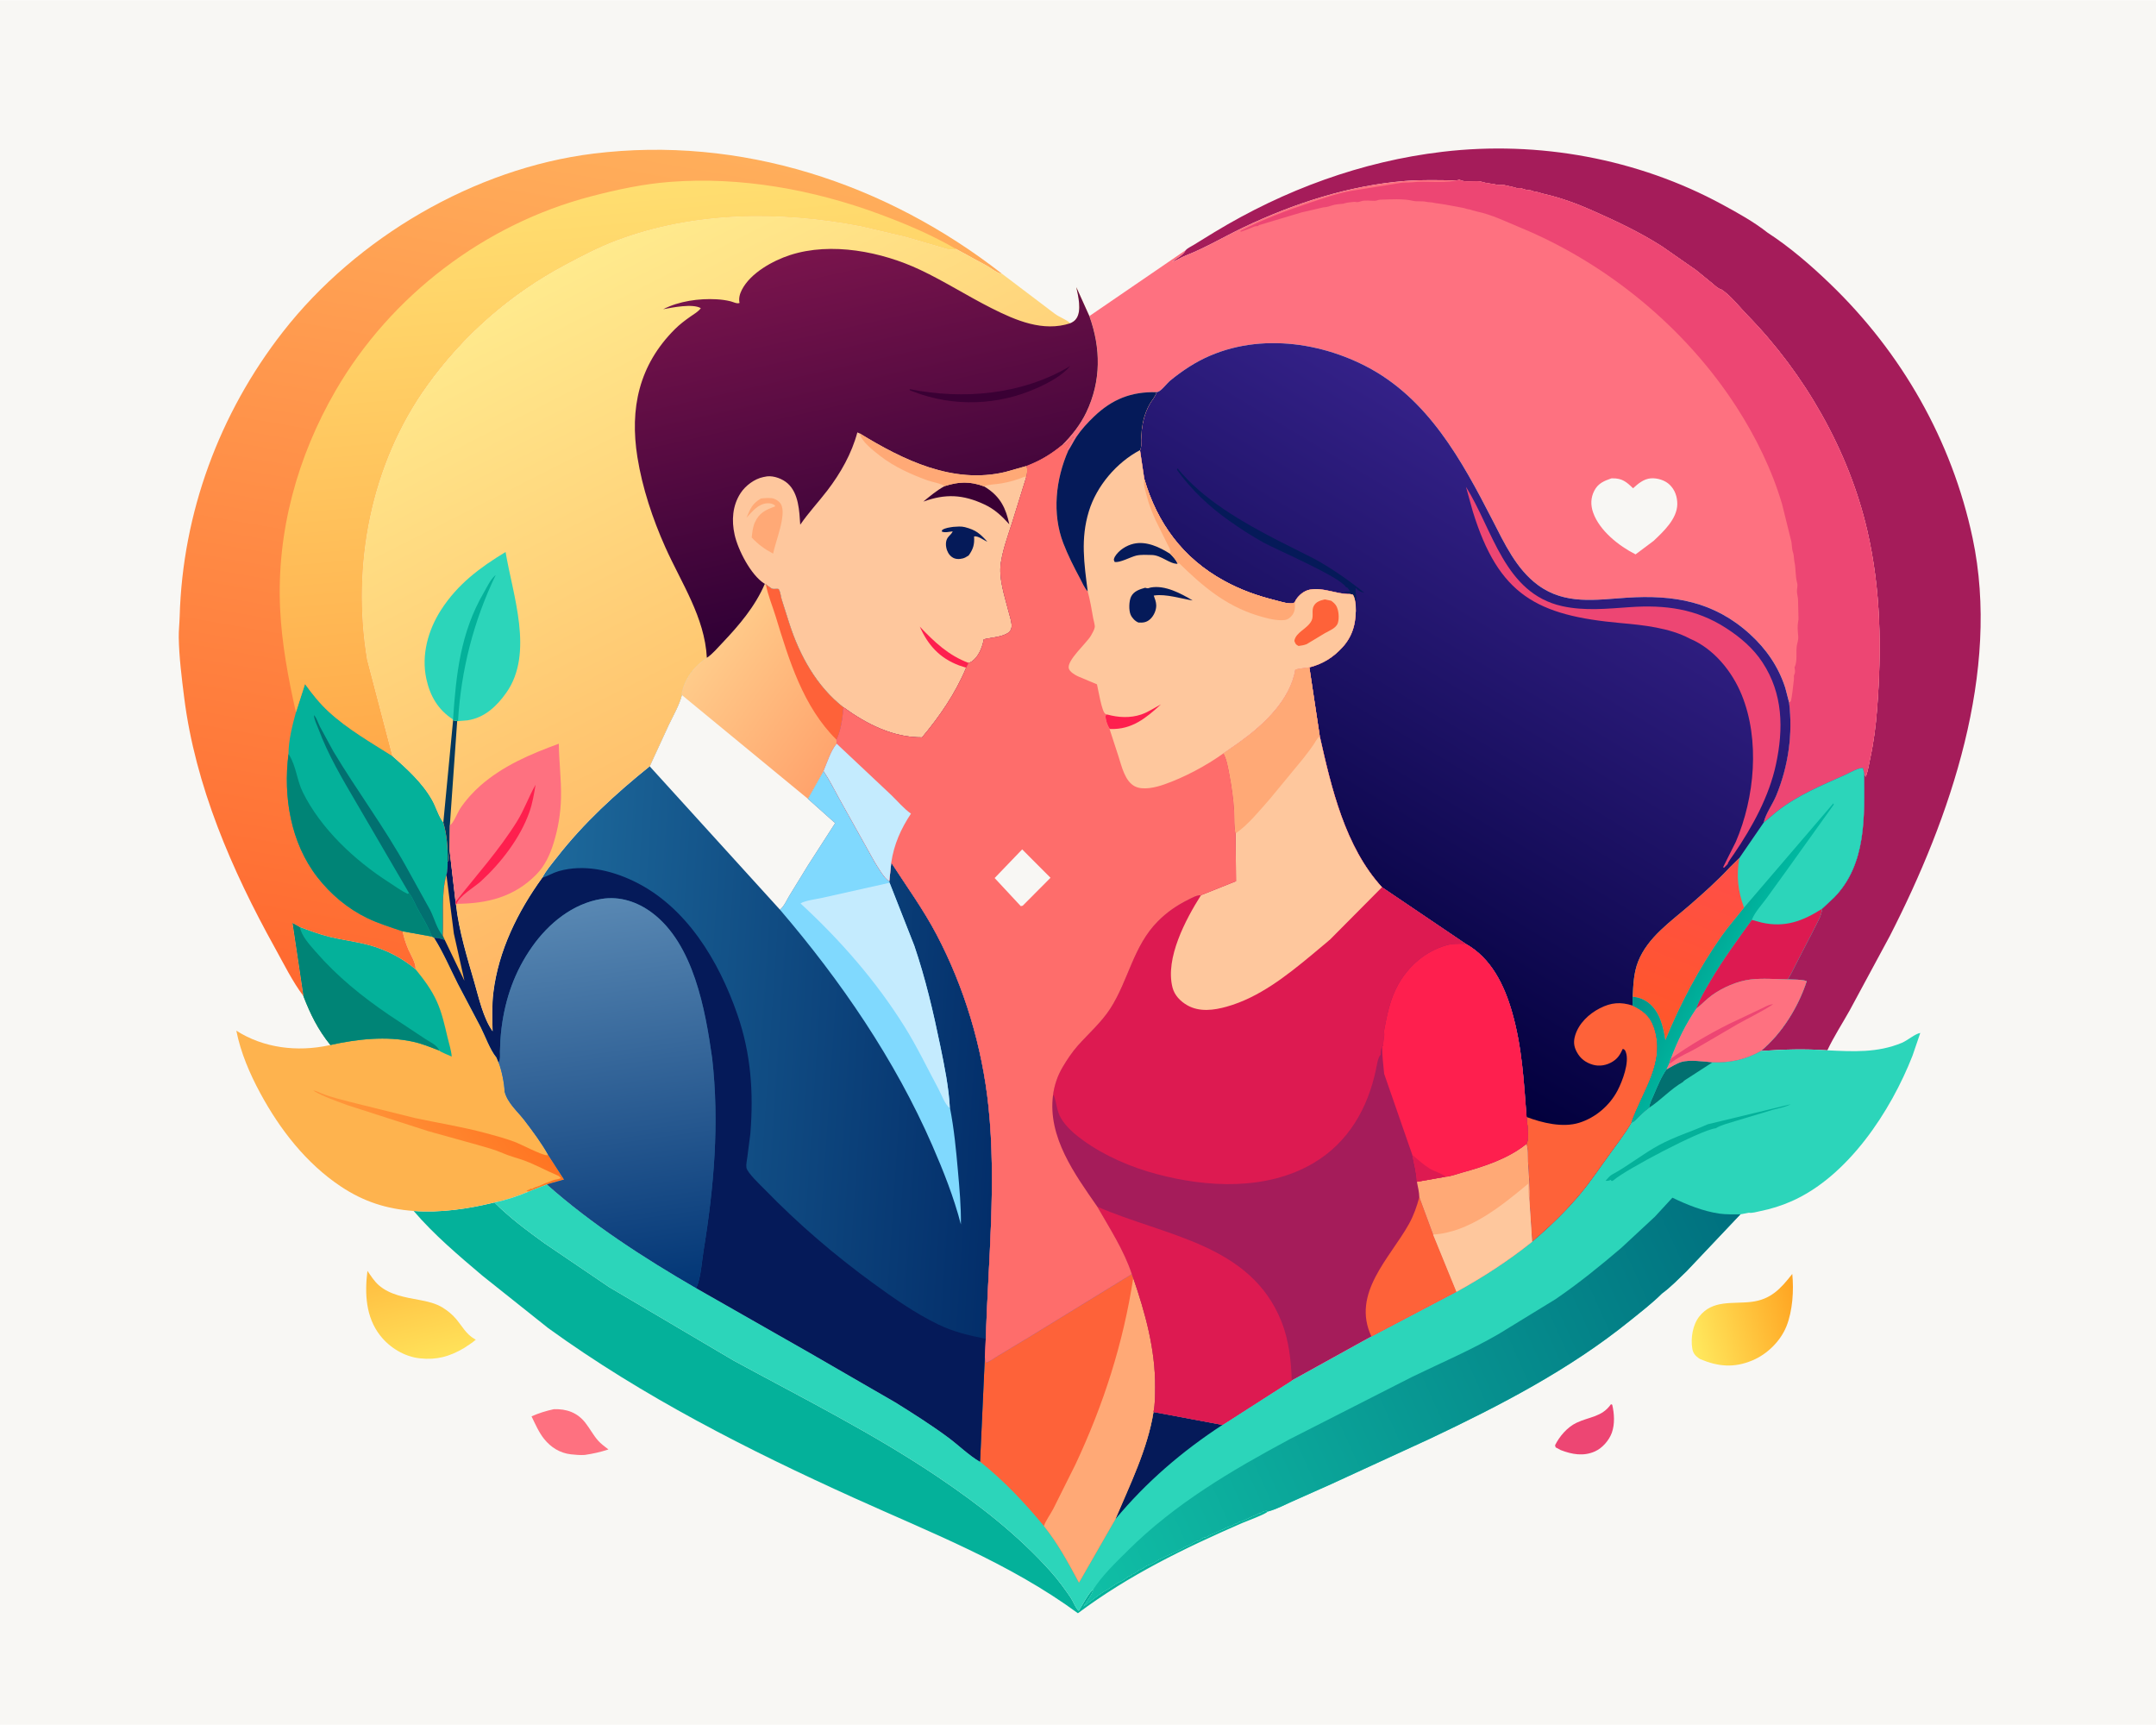 <svg version="1.1" xmlns="http://www.w3.org/2000/svg" style="display: block;" viewBox="0 0 2048 1638" width="1280" height="1024">
<defs>
	<linearGradient id="Gradient1" gradientUnits="userSpaceOnUse" x1="385.844" y1="1203.02" x2="407.551" y2="1289.62">
		<stop class="stop0" offset="0" stop-opacity="1" stop-color="rgb(255,189,65)"/>
		<stop class="stop1" offset="1" stop-opacity="1" stop-color="rgb(255,225,89)"/>
	</linearGradient>
	<linearGradient id="Gradient2" gradientUnits="userSpaceOnUse" x1="1707.9" y1="1246.34" x2="1606.59" y2="1272.73">
		<stop class="stop0" offset="0" stop-opacity="1" stop-color="rgb(255,166,35)"/>
		<stop class="stop1" offset="1" stop-opacity="1" stop-color="rgb(255,233,94)"/>
	</linearGradient>
	<linearGradient id="Gradient3" gradientUnits="userSpaceOnUse" x1="480.119" y1="1041.42" x2="372.423" y2="1115.21">
		<stop class="stop0" offset="0" stop-opacity="1" stop-color="rgb(255,117,34)"/>
		<stop class="stop1" offset="1" stop-opacity="1" stop-color="rgb(255,149,57)"/>
	</linearGradient>
	<linearGradient id="Gradient4" gradientUnits="userSpaceOnUse" x1="449.439" y1="963.096" x2="594.983" y2="130.543">
		<stop class="stop0" offset="0" stop-opacity="1" stop-color="rgb(255,105,48)"/>
		<stop class="stop1" offset="1" stop-opacity="1" stop-color="rgb(255,174,91)"/>
	</linearGradient>
	<linearGradient id="Gradient5" gradientUnits="userSpaceOnUse" x1="609.829" y1="690.823" x2="565.084" y2="179.86">
		<stop class="stop0" offset="0" stop-opacity="1" stop-color="rgb(255,170,74)"/>
		<stop class="stop1" offset="1" stop-opacity="1" stop-color="rgb(255,222,112)"/>
	</linearGradient>
	<linearGradient id="Gradient6" gradientUnits="userSpaceOnUse" x1="1659.84" y1="1172.62" x2="1004.73" y2="1467.94">
		<stop class="stop0" offset="0" stop-opacity="1" stop-color="rgb(0,112,127)"/>
		<stop class="stop1" offset="1" stop-opacity="1" stop-color="rgb(16,192,166)"/>
	</linearGradient>
	<linearGradient id="Gradient7" gradientUnits="userSpaceOnUse" x1="951.063" y1="1011.3" x2="510.761" y2="982.036">
		<stop class="stop0" offset="0" stop-opacity="1" stop-color="rgb(3,46,106)"/>
		<stop class="stop1" offset="1" stop-opacity="1" stop-color="rgb(29,105,155)"/>
	</linearGradient>
	<linearGradient id="Gradient8" gradientUnits="userSpaceOnUse" x1="805.689" y1="699.064" x2="678.829" y2="608.745">
		<stop class="stop0" offset="0" stop-opacity="1" stop-color="rgb(255,164,109)"/>
		<stop class="stop1" offset="1" stop-opacity="1" stop-color="rgb(255,203,138)"/>
	</linearGradient>
	<linearGradient id="Gradient9" gradientUnits="userSpaceOnUse" x1="605.895" y1="1229.73" x2="553.383" y2="855.613">
		<stop class="stop0" offset="0" stop-opacity="1" stop-color="rgb(2,54,118)"/>
		<stop class="stop1" offset="1" stop-opacity="1" stop-color="rgb(89,136,179)"/>
	</linearGradient>
	<linearGradient id="Gradient10" gradientUnits="userSpaceOnUse" x1="1195.03" y1="906.948" x2="1469.02" y2="449.93">
		<stop class="stop0" offset="0" stop-opacity="1" stop-color="rgb(2,0,61)"/>
		<stop class="stop1" offset="1" stop-opacity="1" stop-color="rgb(52,33,136)"/>
	</linearGradient>
	<linearGradient id="Gradient11" gradientUnits="userSpaceOnUse" x1="1580.02" y1="899.575" x2="1641.88" y2="932.722">
		<stop class="stop0" offset="0" stop-opacity="1" stop-color="rgb(1,148,137)"/>
		<stop class="stop1" offset="1" stop-opacity="1" stop-color="rgb(0,184,160)"/>
	</linearGradient>
	<linearGradient id="Gradient12" gradientUnits="userSpaceOnUse" x1="1571.16" y1="974.77" x2="1633.36" y2="815.29">
		<stop class="stop0" offset="0" stop-opacity="1" stop-color="rgb(255,87,42)"/>
		<stop class="stop1" offset="1" stop-opacity="1" stop-color="rgb(255,78,72)"/>
	</linearGradient>
	<linearGradient id="Gradient13" gradientUnits="userSpaceOnUse" x1="815.911" y1="791.625" x2="541.922" y2="249.578">
		<stop class="stop0" offset="0" stop-opacity="1" stop-color="rgb(255,181,99)"/>
		<stop class="stop1" offset="1" stop-opacity="1" stop-color="rgb(255,234,141)"/>
	</linearGradient>
	<linearGradient id="Gradient14" gradientUnits="userSpaceOnUse" x1="867.351" y1="575.236" x2="790.085" y2="233.87">
		<stop class="stop0" offset="0" stop-opacity="1" stop-color="rgb(47,0,53)"/>
		<stop class="stop1" offset="1" stop-opacity="1" stop-color="rgb(121,20,76)"/>
	</linearGradient>
</defs>
<path transform="translate(0,0)" fill="rgb(248,247,244)" d="M -0 -0 L 2048 0 L 2048 1638 L -0 1638 L -0 -0 z"/>
<path transform="translate(0,0)" fill="rgb(237,70,115)" d="M 1530.29 1333.5 L 1531.47 1334.03 C 1533.44 1342.41 1534.05 1352.33 1531.11 1360.56 C 1528.53 1367.81 1522.12 1375.17 1515.07 1378.33 C 1504.19 1383.21 1493.21 1381.21 1482.52 1377.08 L 1477.7 1374.5 L 1477.15 1372.5 C 1481.36 1364 1488.8 1355.31 1497.49 1351.17 C 1509.94 1345.24 1521.58 1345.84 1530.29 1333.5 z"/>
<path transform="translate(0,0)" fill="rgb(254,113,128)" d="M 525.977 1338.28 C 538.06 1337.77 548.4 1341.4 556.036 1351.15 C 560.267 1356.54 563.49 1362.8 568.018 1367.96 C 570.847 1371.18 574.577 1373.86 577.964 1376.48 C 570.495 1378.94 563.205 1380.58 555.417 1381.69 C 551.101 1381.96 546.643 1381.6 542.351 1381.12 C 531.956 1379.95 523.294 1374.54 516.866 1366.5 C 511.755 1360.11 508.477 1352.37 504.905 1345.05 C 511.77 1341.99 518.633 1339.85 525.977 1338.28 z"/>
<path transform="translate(0,0)" fill="url(#Gradient1)" d="M 349.041 1206.88 C 352.231 1211.51 355.483 1216.7 359.741 1220.44 C 370.359 1229.76 385.069 1232.01 398.377 1234.5 C 405.871 1235.9 413.873 1237.67 420.434 1241.73 C 425.152 1244.65 429.775 1248.39 433.341 1252.66 C 438.998 1259.43 442.92 1267.16 450.849 1271.59 L 451.994 1272.22 C 448.424 1275.32 444.389 1277.8 440.445 1280.4 C 426.792 1288.29 414.836 1291.62 399.029 1289.97 C 384.227 1288.42 370.264 1279.89 361.167 1268.32 C 347.356 1250.74 346.35 1228.14 349.041 1206.88 z"/>
<path transform="translate(0,0)" fill="url(#Gradient2)" d="M 1702.49 1209.79 C 1704.1 1225.36 1702.78 1245 1696.96 1259.5 C 1691.27 1273.7 1678.55 1286.14 1664.46 1291.98 C 1647.18 1299.16 1632.18 1297.87 1615.25 1290.79 L 1613.68 1289.86 C 1610.14 1287.33 1608.19 1284.82 1607.5 1280.57 C 1605.89 1270.73 1607.87 1258.2 1614.13 1250.24 C 1626.82 1234.11 1645.55 1238.43 1663.39 1236.34 C 1682.12 1234.14 1691.4 1223.87 1702.49 1209.79 z"/>
<path transform="translate(0,0)" fill="rgb(4,177,154)" d="M 392.954 1149.97 C 418.471 1151.9 444.93 1147.94 469.661 1141.88 C 484.459 1156.66 500.325 1168.35 517.167 1180.58 L 578.716 1222.31 L 696.901 1292.04 C 762.328 1327.64 829.538 1361.19 891.358 1402.89 C 929.992 1428.95 967.101 1457.72 998.204 1492.58 C 1005.19 1500.4 1011.44 1508.94 1017.3 1517.63 C 1019.51 1520.91 1021.84 1527.53 1024.72 1529.74 C 1026.9 1526.39 1035.33 1510.51 1038.25 1509.89 C 1038.59 1512.9 1031.08 1522.64 1029.21 1525.61 L 1043.01 1515.25 C 1045.1 1513.95 1047.17 1512.14 1049.32 1511.05 C 1054.75 1508.32 1059.15 1504.04 1064.75 1501.75 C 1065.8 1501.32 1066.47 1501.05 1067.4 1500.36 L 1072.01 1497.01 L 1073.5 1496.51 C 1077.04 1494.39 1072.63 1496.28 1075.29 1495.13 C 1076.67 1494.54 1077.87 1494.17 1079.09 1493.25 L 1082.01 1491.01 C 1083.7 1490.19 1085.16 1489.92 1086.73 1488.7 C 1088.07 1487.66 1088.85 1487 1090.52 1486.44 C 1093.78 1485.34 1096.78 1483.89 1099.61 1481.92 L 1101.01 1481.01 L 1120.75 1471.75 C 1123.22 1470.57 1125.53 1468.78 1128.15 1467.95 C 1131.61 1466.85 1134.77 1463.69 1138.01 1463.01 L 1139.5 1463 C 1140.45 1461.9 1142.46 1460.2 1144.01 1460.01 C 1146.03 1459.75 1146.22 1459.66 1148 1458.51 C 1149.07 1457.82 1149.44 1457.5 1150.72 1457.12 C 1154.11 1456.09 1156.82 1454.25 1160.01 1453.01 L 1161.5 1452.51 C 1162.94 1451.85 1163.89 1451.03 1165.47 1450.5 C 1167.51 1449.82 1170.16 1448.81 1172 1447.76 L 1173.01 1447.01 L 1174.5 1447 C 1175.85 1445.99 1176.89 1445.05 1178.61 1444.86 C 1179.91 1444.72 1180.19 1444.58 1181.3 1443.95 L 1188 1440.76 L 1189.5 1440 C 1191.67 1439.2 1193.32 1438.61 1195.34 1437.41 L 1196.01 1437.01 L 1197.5 1437 C 1199.01 1435.39 1200.94 1435.1 1202.99 1434.54 L 1204.08 1435.52 C 1202.97 1437.68 1183.51 1444.82 1179.88 1446.4 C 1124.94 1470.28 1072.04 1496.06 1023.92 1532.05 C 958.684 1484.2 884.643 1455.72 811.581 1422.66 C 710.523 1376.93 610.838 1326.41 520.717 1261.21 L 458.197 1211.42 C 435.68 1192.34 412.176 1172.48 392.954 1149.97 z"/>
<path transform="translate(0,0)" fill="rgb(254,179,78)" d="M 288.229 945.9 L 277.816 876.349 L 284.833 880.288 C 294.151 883.706 303.436 887.265 313.095 889.617 C 325.479 892.634 338.262 894.108 350.566 897.434 C 366.883 901.845 381.789 909.59 394.73 920.375 C 395.165 914.391 390.338 907.173 387.967 901.707 C 385.54 896.109 383.693 890.306 382.436 884.336 L 410.24 889.347 L 412.488 890.534 C 421.167 904.323 427.662 919.566 434.991 934.103 L 456.753 975.412 C 461.108 984.04 465.571 996.794 471.576 1004.07 L 473.63 1008.97 C 476.38 1015.63 479.167 1029.17 479.293 1036.48 C 482.098 1047.61 491.531 1055.16 498.376 1064.14 C 506.319 1074.57 514.393 1085.39 520.81 1096.85 L 535.881 1120.18 L 519.586 1124.72 L 501.839 1131.69 C 492.099 1135.89 480.073 1139.84 469.661 1141.88 C 444.93 1147.94 418.471 1151.9 392.954 1149.97 C 367.089 1148.09 345.32 1141.08 323.642 1126.63 C 290.859 1104.77 265.863 1072.55 247.273 1038.16 C 237.183 1019.5 228.632 999.609 224.486 978.719 C 250.375 995.326 282.345 999.068 312.32 992.67 L 313.857 992.334 L 313.543 991.916 C 302.033 977.694 294.759 962.883 288.229 945.9 z"/>
<path transform="translate(0,0)" fill="url(#Gradient3)" d="M 501.839 1131.69 L 500.056 1130.49 C 501.293 1130.25 502.027 1130.03 503.121 1129.35 L 504 1128.76 L 505.5 1129 C 506.671 1128.25 507.605 1127.59 508.969 1127.25 C 511.151 1126.7 514.466 1125.28 516.453 1124.27 C 517.535 1123.71 518.237 1123.41 519.453 1123.08 C 522.113 1122.35 524.555 1120.78 527.25 1120.25 C 529.611 1119.79 530.552 1119.86 532.75 1118.75 C 531.594 1117.42 531.04 1116.8 529.37 1116.1 C 519.171 1111.84 509.313 1106.38 499.001 1102.45 C 492.086 1099.82 484.312 1098.04 477.617 1095.07 C 469.786 1091.6 461.233 1089.41 453 1087.04 L 407 1074.24 L 330.085 1049.51 C 319.357 1045.48 307.291 1041.51 297.5 1035.6 C 299.067 1035.73 299.989 1035.92 301.44 1036.59 C 312.568 1041.72 325.498 1044.48 337.336 1047.6 L 394.506 1061.79 C 416.788 1066.52 439.238 1070.08 461.271 1075.98 C 470.349 1078.41 479.604 1080.93 488.422 1084.18 C 494.486 1086.41 515.11 1097.22 519.335 1096.99 L 520.81 1096.85 L 535.881 1120.18 L 519.586 1124.72 L 501.839 1131.69 z"/>
<path transform="translate(0,0)" fill="rgb(4,177,154)" d="M 288.229 945.9 L 277.816 876.349 L 284.833 880.288 C 294.151 883.706 303.436 887.265 313.095 889.617 C 325.479 892.634 338.262 894.108 350.566 897.434 C 366.883 901.845 381.789 909.59 394.73 920.375 C 402.663 930.144 409.823 939.605 415.033 951.172 C 419.837 961.839 422.427 973.655 425.091 985 C 426.464 990.848 428.654 997.346 429.089 1003.31 C 427.303 1002.48 417.989 998.81 417.287 997.618 C 409.079 994.467 401.132 991.145 392.5 989.233 C 366.908 983.564 339.261 986.729 313.857 992.334 L 313.543 991.916 C 302.033 977.694 294.759 962.883 288.229 945.9 z"/>
<path transform="translate(0,0)" fill="rgb(0,132,118)" d="M 288.229 945.9 L 277.816 876.349 L 284.833 880.288 C 286.465 889.03 294.358 897.386 300.087 903.961 C 320.636 927.542 343.472 945.927 369.17 963.54 L 403.5 986.287 C 408.239 989.482 415.007 992.085 417.287 997.618 C 409.079 994.467 401.132 991.145 392.5 989.233 C 366.908 983.564 339.261 986.729 313.857 992.334 L 313.543 991.916 C 302.033 977.694 294.759 962.883 288.229 945.9 z"/>
<path transform="translate(0,0)" fill="rgb(165,28,90)" d="M 1126.3 237.396 C 1127.94 235.535 1131.67 233.811 1133.83 232.463 L 1153.83 220.179 C 1219.9 180.14 1293.39 153.038 1370.38 143.955 C 1461.28 133.229 1555.79 150.42 1636.31 194.209 C 1650.75 202.064 1665.96 210.447 1678.86 220.661 C 1700.27 234.575 1720.02 251.652 1738.39 269.319 C 1806.44 334.788 1854.13 418.224 1873.77 510.764 C 1900.71 637.738 1852.63 776.497 1795.24 888.636 L 1757 959.514 C 1750.09 971.843 1741.78 984.693 1735.8 997.398 C 1714.15 995.905 1694.19 996.506 1672.64 998.037 C 1692.64 981.482 1708.13 956.343 1716.19 931.722 C 1711.29 929.881 1703.38 930.387 1698.05 930.03 C 1701.17 925.672 1703.16 920.684 1705.72 916 L 1723.59 881.322 C 1726.33 875.752 1730.35 869.205 1730.74 862.986 L 1742.3 852.193 C 1773.17 820.524 1771.09 774.905 1770.63 733.807 L 1772.19 737.507 L 1772.51 737 C 1774.48 731.561 1775.27 725.821 1776.49 720.187 C 1779.9 704.495 1781.83 689.137 1783.06 673.149 C 1787.44 616.233 1786.68 559.92 1773.79 503.986 C 1756.25 427.871 1714.24 354.764 1659.86 299.117 C 1652.59 291.685 1643.68 280.104 1635.03 274.705 C 1631.89 273.948 1629.43 271.363 1627 269.327 L 1611 256.3 L 1578.73 233.828 C 1557.26 220.117 1535.18 209.827 1512 199.532 C 1497.73 193.193 1482.23 187.578 1466.99 184.09 L 1464.5 183.51 C 1463.06 183.048 1462.03 182.547 1460.5 182.289 L 1456.5 181.51 C 1454.93 180.929 1454.38 180.506 1452.62 180.498 C 1450.2 180.487 1446.8 179.268 1444.5 178.51 C 1443.56 178.199 1441.94 178.821 1441 178.51 C 1437.04 177.202 1432.57 176.552 1428.5 175.51 C 1426.89 175.098 1424.61 175.922 1423 175.51 C 1418 174.23 1412.34 174.092 1407.5 172.51 C 1402.03 170.723 1391.23 173.664 1386.5 170.51 L 1383.47 171.165 C 1367.28 170.974 1351 170.416 1334.84 171.699 C 1281.77 175.914 1228.63 193.095 1180.79 215.994 C 1162.34 224.827 1145.26 235.106 1126.14 242.621 C 1121.84 244.31 1117.87 247.07 1113.49 248.5 C 1117.91 244.748 1123.65 242.513 1126.3 237.396 z"/>
<path transform="translate(0,0)" fill="url(#Gradient4)" d="M 288.229 945.9 C 277.744 931.945 269.428 914.969 260.961 899.716 C 220.237 826.357 185.448 746.043 174.927 662.108 C 172.59 643.471 170.106 623.882 169.801 605.131 C 169.695 598.586 170.487 592.066 170.667 585.529 C 173.383 487.125 208.28 392.512 268.708 315.035 C 338.46 225.603 450.633 159.684 563.612 145.713 C 703.572 128.405 841.337 173.66 951.718 259.75 C 947.634 259.703 941.72 254.706 937.98 252.575 L 908.059 236.246 L 907.072 236.449 C 901.337 237.493 896.44 235.229 891 233.693 L 860.105 224.669 L 817.613 214.7 C 740.956 200 659.217 200.466 585.406 228.317 C 568.594 234.661 552.589 243.067 536.754 251.5 C 484.617 279.266 439.918 318.461 405.54 366.453 C 352.306 440.769 333.888 536.904 348.725 626.37 L 372.694 717.845 C 386.747 730.205 401.166 743.212 410.478 759.728 C 414.161 766.258 416.618 775.286 421.11 781.003 C 424.558 792.768 425.467 805.513 425.278 817.706 C 425.063 821.661 425.453 827.059 424.068 830.732 C 418.963 848.492 421.573 869.927 420.589 888.37 L 422.565 892.716 C 419.1 891.276 416.224 890.77 412.488 890.534 L 410.24 889.347 L 382.436 884.336 C 383.693 890.306 385.54 896.109 387.967 901.707 C 390.338 907.173 395.165 914.391 394.73 920.375 C 381.789 909.59 366.883 901.845 350.566 897.434 C 338.262 894.108 325.479 892.634 313.095 889.617 C 303.436 887.265 294.151 883.706 284.833 880.288 L 277.816 876.349 L 288.229 945.9 z"/>
<path transform="translate(0,0)" fill="rgb(4,177,154)" d="M 281.101 676.299 L 289.729 649.439 C 296.619 659.014 303.681 667.875 312.408 675.91 C 330.159 692.252 352.368 704.983 372.694 717.845 C 386.747 730.205 401.166 743.212 410.478 759.728 C 414.161 766.258 416.618 775.286 421.11 781.003 C 424.558 792.768 425.467 805.513 425.278 817.706 C 425.063 821.661 425.453 827.059 424.068 830.732 C 418.963 848.492 421.573 869.927 420.589 888.37 L 422.565 892.716 C 419.1 891.276 416.224 890.77 412.488 890.534 L 410.24 889.347 L 382.436 884.336 C 371.113 880.468 359.66 877.013 348.862 871.795 C 330.253 862.803 314.045 849.158 301.41 832.874 C 276.051 800.192 268.899 756.35 274.046 716.002 C 274.02 703.224 277.716 688.564 281.101 676.299 z"/>
<path transform="translate(0,0)" fill="rgb(2,112,112)" d="M 388.506 847.939 L 338.323 761.979 C 325.07 739.345 311.599 716.732 302.458 692.057 C 300.92 687.904 298.411 683.471 298.233 679.011 C 300.784 681.595 302.241 686.705 303.915 690.001 L 316.677 713.47 C 339.031 750.795 365.196 785.657 386.282 823.815 L 408.68 864.294 C 412.349 871.352 415.229 882.862 420.589 888.37 L 422.565 892.716 C 419.1 891.276 416.224 890.77 412.488 890.534 L 410.24 889.347 L 408.919 886.022 C 405.751 878.028 400.762 870.396 396.665 862.8 C 394.063 857.974 391.866 852.213 388.506 847.939 z"/>
<path transform="translate(0,0)" fill="rgb(0,132,118)" d="M 274.046 716.002 L 274.608 716.832 C 281.145 726.849 282.085 741.062 287.557 752.125 C 304.858 787.102 336.988 817.006 369.46 837.842 C 375.256 841.56 381.126 845.961 387.387 848.81 L 388.506 847.939 C 391.866 852.213 394.063 857.974 396.665 862.8 C 400.762 870.396 405.751 878.028 408.919 886.022 L 410.24 889.347 L 382.436 884.336 C 371.113 880.468 359.66 877.013 348.862 871.795 C 330.253 862.803 314.045 849.158 301.41 832.874 C 276.051 800.192 268.899 756.35 274.046 716.002 z"/>
<path transform="translate(0,0)" fill="url(#Gradient5)" d="M 281.101 676.299 C 273.834 644.274 267.647 611.152 266.093 578.287 C 262.636 505.195 282.411 433.408 319.003 370.438 C 371.276 280.484 460.361 212.738 561.07 186.394 C 585.93 179.891 610.951 174.497 636.613 172.541 C 703.753 167.423 772.174 179.834 835 203.006 C 859.946 212.206 885.056 222.859 908.059 236.246 L 907.072 236.449 C 901.337 237.493 896.44 235.229 891 233.693 L 860.105 224.669 L 817.613 214.7 C 740.956 200 659.217 200.466 585.406 228.317 C 568.594 234.661 552.589 243.067 536.754 251.5 C 484.617 279.266 439.918 318.461 405.54 366.453 C 352.306 440.769 333.888 536.904 348.725 626.37 L 372.694 717.845 C 352.368 704.983 330.159 692.252 312.408 675.91 C 303.681 667.875 296.619 659.014 289.729 649.439 L 281.101 676.299 z"/>
<path transform="translate(0,0)" fill="rgb(44,213,186)" d="M 1735.8 997.398 C 1760.41 998.567 1783.48 999.921 1806.64 990.255 C 1811.83 988.089 1819.26 981.624 1824.09 980.884 L 1816.69 1002.53 C 1796.01 1055.41 1755.38 1117.14 1701.8 1140.74 C 1692.23 1144.96 1682.25 1148.09 1672 1150.14 C 1668.76 1150.79 1664.51 1152.17 1661.23 1151.66 L 1653.22 1153.19 L 1602.18 1207.12 C 1594.66 1214.33 1587.05 1222.3 1578.66 1228.42 C 1569.33 1237.71 1558.47 1246.02 1548.23 1254.3 C 1490.96 1300.6 1425 1334.71 1358.7 1366.11 L 1263.98 1409.65 L 1226.93 1426.15 C 1219.68 1429.42 1211.76 1433.55 1204.08 1435.52 L 1202.99 1434.54 C 1200.94 1435.1 1199.01 1435.39 1197.5 1437 L 1196.01 1437.01 L 1195.34 1437.41 C 1193.32 1438.61 1191.67 1439.2 1189.5 1440 L 1188 1440.76 L 1181.3 1443.95 C 1180.19 1444.58 1179.91 1444.72 1178.61 1444.86 C 1176.89 1445.05 1175.85 1445.99 1174.5 1447 L 1173.01 1447.01 L 1172 1447.76 C 1170.16 1448.81 1167.51 1449.82 1165.47 1450.5 C 1163.89 1451.03 1162.94 1451.85 1161.5 1452.51 L 1160.01 1453.01 C 1156.82 1454.25 1154.11 1456.09 1150.72 1457.12 C 1149.44 1457.5 1149.07 1457.82 1148 1458.51 C 1146.22 1459.66 1146.03 1459.75 1144.01 1460.01 C 1142.46 1460.2 1140.45 1461.9 1139.5 1463 L 1138.01 1463.01 C 1134.77 1463.69 1131.61 1466.85 1128.15 1467.95 C 1125.53 1468.78 1123.22 1470.57 1120.75 1471.75 L 1101.01 1481.01 L 1099.61 1481.92 C 1096.78 1483.89 1093.78 1485.34 1090.52 1486.44 C 1088.85 1487 1088.07 1487.66 1086.73 1488.7 C 1085.16 1489.92 1083.7 1490.19 1082.01 1491.01 L 1079.09 1493.25 C 1077.87 1494.17 1076.67 1494.54 1075.29 1495.13 C 1072.63 1496.28 1077.04 1494.39 1073.5 1496.51 L 1072.01 1497.01 L 1067.4 1500.36 C 1066.47 1501.05 1065.8 1501.32 1064.75 1501.75 C 1059.15 1504.04 1054.75 1508.32 1049.32 1511.05 C 1047.17 1512.14 1045.1 1513.95 1043.01 1515.25 L 1029.21 1525.61 C 1031.08 1522.64 1038.59 1512.9 1038.25 1509.89 C 1035.33 1510.51 1026.9 1526.39 1024.72 1529.74 C 1021.84 1527.53 1019.51 1520.91 1017.3 1517.63 C 1011.44 1508.94 1005.19 1500.4 998.204 1492.58 C 967.101 1457.72 929.992 1428.95 891.358 1402.89 C 829.538 1361.19 762.328 1327.64 696.901 1292.04 L 578.716 1222.31 L 517.167 1180.58 C 500.325 1168.35 484.459 1156.66 469.661 1141.88 C 480.073 1139.84 492.099 1135.89 501.839 1131.69 L 519.586 1124.72 C 562.297 1162.64 611.995 1194.65 661.344 1223.26 L 768.815 1284.47 L 850.688 1331.75 C 867.633 1342.31 884.675 1353.08 900.738 1364.96 C 910.56 1372.22 920.538 1382.09 930.975 1388.13 L 935.493 1288.72 C 935.708 1290.54 936.008 1292.2 936.5 1293.97 C 940.678 1292.94 944.387 1289.7 948.089 1287.55 L 977.02 1270.14 L 1075.14 1209.94 L 1076.48 1213.59 C 1087.92 1246.83 1097.56 1281.63 1097.27 1317.07 C 1097.21 1324.93 1097.35 1333.22 1095.72 1340.93 L 1161.23 1353.17 L 1227.06 1310.99 L 1294.37 1273.74 L 1302.73 1269.21 L 1383.5 1226.75 C 1409.06 1212.61 1432.55 1197.43 1455.41 1179.15 C 1471.37 1165.67 1487.51 1150.1 1500.91 1134.06 C 1510.75 1122.28 1519.37 1109.43 1528.35 1096.99 C 1535.67 1086.83 1543.37 1077.06 1549.65 1066.19 C 1551.33 1065.49 1552.34 1064.88 1553.62 1063.57 C 1557.63 1059.48 1561.9 1055.35 1566.51 1051.93 C 1566.83 1047.9 1569.31 1043.34 1570.9 1039.65 C 1574.38 1031.52 1577.86 1022.81 1582.96 1015.54 C 1587.34 1013.2 1592.56 1009.83 1597.27 1008.41 C 1604.88 1006.13 1618.72 1008.05 1626.73 1008.77 C 1643.79 1009.22 1657.68 1006.34 1672.64 998.037 C 1694.19 996.506 1714.15 995.905 1735.8 997.398 z"/>
<path transform="translate(0,0)" fill="rgb(2,112,112)" d="M 1582.96 1015.54 C 1587.34 1013.2 1592.56 1009.83 1597.27 1008.41 C 1604.88 1006.13 1618.72 1008.05 1626.73 1008.77 L 1603.33 1023.92 C 1602.23 1024.68 1599.28 1026.26 1598.86 1027.33 C 1587.12 1034.01 1577.8 1044.58 1566.51 1051.93 C 1566.83 1047.9 1569.31 1043.34 1570.9 1039.65 C 1574.38 1031.52 1577.86 1022.81 1582.96 1015.54 z"/>
<path transform="translate(0,0)" fill="rgb(4,177,154)" d="M 1700.97 1048.63 C 1695.74 1051.4 1690.05 1052.21 1684.39 1053.77 L 1647.97 1064.72 C 1642.25 1066.55 1634.87 1068.31 1629.76 1071.43 C 1615.52 1072.96 1542.8 1111.47 1532.67 1120.86 L 1531.04 1121.65 L 1530 1120.5 C 1528.17 1121.2 1527.12 1121.53 1525.16 1121.28 C 1526.87 1119.43 1528.87 1116.7 1531.1 1115.51 C 1546.53 1107.19 1560.38 1095.86 1575.91 1087.43 C 1590.82 1079.33 1606.88 1074.56 1622.23 1067.62 L 1700.97 1048.63 z"/>
<path transform="translate(0,0)" fill="rgb(5,26,89)" d="M 1095.72 1340.93 L 1161.23 1353.17 C 1122.91 1378.16 1088.7 1407.53 1059.46 1442.78 C 1073.25 1410.23 1090.07 1376.14 1095.72 1340.93 z"/>
<path transform="translate(0,0)" fill="rgb(254,98,57)" d="M 1075.14 1209.94 L 1076.48 1213.59 C 1087.92 1246.83 1097.56 1281.63 1097.27 1317.07 C 1097.21 1324.93 1097.35 1333.22 1095.72 1340.93 C 1090.07 1376.14 1073.25 1410.23 1059.46 1442.78 L 1024.94 1502.97 C 1014.86 1484.28 1004.98 1465.8 991.599 1449.19 C 973.259 1427.01 953.55 1406.05 930.975 1388.13 L 935.493 1288.72 C 935.708 1290.54 936.008 1292.2 936.5 1293.97 C 940.678 1292.94 944.387 1289.7 948.089 1287.55 L 977.02 1270.14 L 1075.14 1209.94 z"/>
<path transform="translate(0,0)" fill="rgb(255,169,118)" d="M 991.599 1449.19 C 993.43 1443.95 997.728 1438.2 1000.37 1433.16 L 1021.52 1390.84 C 1048.26 1333.86 1066.91 1275.9 1076.48 1213.59 C 1087.92 1246.83 1097.56 1281.63 1097.27 1317.07 C 1097.21 1324.93 1097.35 1333.22 1095.72 1340.93 C 1090.07 1376.14 1073.25 1410.23 1059.46 1442.78 L 1024.94 1502.97 C 1014.86 1484.28 1004.98 1465.8 991.599 1449.19 z"/>
<path transform="translate(0,0)" fill="url(#Gradient6)" d="M 1588.64 1137.37 C 1602.37 1144.03 1617.87 1150.22 1633.03 1152.46 C 1639.59 1153.43 1646.59 1153.13 1653.22 1153.19 L 1602.18 1207.12 C 1594.66 1214.33 1587.05 1222.3 1578.66 1228.42 C 1569.33 1237.71 1558.47 1246.02 1548.23 1254.3 C 1490.96 1300.6 1425 1334.71 1358.7 1366.11 L 1263.98 1409.65 L 1226.93 1426.15 C 1219.68 1429.42 1211.76 1433.55 1204.08 1435.52 L 1202.99 1434.54 C 1200.94 1435.1 1199.01 1435.39 1197.5 1437 L 1196.01 1437.01 L 1195.34 1437.41 C 1193.32 1438.61 1191.67 1439.2 1189.5 1440 L 1188 1440.76 L 1181.3 1443.95 C 1180.19 1444.58 1179.91 1444.72 1178.61 1444.86 C 1176.89 1445.05 1175.85 1445.99 1174.5 1447 L 1173.01 1447.01 L 1172 1447.76 C 1170.16 1448.81 1167.51 1449.82 1165.47 1450.5 C 1163.89 1451.03 1162.94 1451.85 1161.5 1452.51 L 1160.01 1453.01 C 1156.82 1454.25 1154.11 1456.09 1150.72 1457.12 C 1149.44 1457.5 1149.07 1457.82 1148 1458.51 C 1146.22 1459.66 1146.03 1459.75 1144.01 1460.01 C 1142.46 1460.2 1140.45 1461.9 1139.5 1463 L 1138.01 1463.01 C 1134.77 1463.69 1131.61 1466.85 1128.15 1467.95 C 1125.53 1468.78 1123.22 1470.57 1120.75 1471.75 L 1101.01 1481.01 L 1099.61 1481.92 C 1096.78 1483.89 1093.78 1485.34 1090.52 1486.44 C 1088.85 1487 1088.07 1487.66 1086.73 1488.7 C 1085.16 1489.92 1083.7 1490.19 1082.01 1491.01 L 1079.09 1493.25 C 1077.87 1494.17 1076.67 1494.54 1075.29 1495.13 C 1072.63 1496.28 1077.04 1494.39 1073.5 1496.51 L 1072.01 1497.01 L 1067.4 1500.36 C 1066.47 1501.05 1065.8 1501.32 1064.75 1501.75 C 1059.15 1504.04 1054.75 1508.32 1049.32 1511.05 C 1047.17 1512.14 1045.1 1513.95 1043.01 1515.25 L 1029.21 1525.61 C 1031.08 1522.64 1038.59 1512.9 1038.25 1509.89 C 1046.68 1496.4 1060.15 1483.6 1071.41 1472.43 C 1116.43 1427.75 1169.61 1396.58 1225.03 1366.79 L 1341.2 1307.65 C 1368.96 1294.19 1397.08 1282.24 1423.82 1266.7 L 1477.69 1233.71 C 1499.52 1218.79 1519.95 1202.23 1540.05 1185.07 L 1571.02 1156.31 L 1571.66 1155.77 L 1588.64 1137.37 z"/>
<path transform="translate(0,0)" fill="rgb(254,113,128)" d="M 1383.47 171.165 L 1386.5 170.51 C 1391.23 173.664 1402.03 170.723 1407.5 172.51 C 1412.34 174.092 1418 174.23 1423 175.51 C 1424.61 175.922 1426.89 175.098 1428.5 175.51 C 1432.57 176.552 1437.04 177.202 1441 178.51 C 1441.94 178.821 1443.56 178.199 1444.5 178.51 C 1446.8 179.268 1450.2 180.487 1452.62 180.498 C 1454.38 180.506 1454.93 180.929 1456.5 181.51 L 1460.5 182.289 C 1462.03 182.547 1463.06 183.048 1464.5 183.51 L 1466.99 184.09 C 1482.23 187.578 1497.73 193.193 1512 199.532 C 1535.18 209.827 1557.26 220.117 1578.73 233.828 L 1611 256.3 L 1627 269.327 C 1629.43 271.363 1631.89 273.948 1635.03 274.705 C 1643.68 280.104 1652.59 291.685 1659.86 299.117 C 1714.24 354.764 1756.25 427.871 1773.79 503.986 C 1786.68 559.92 1787.44 616.233 1783.06 673.149 C 1781.83 689.137 1779.9 704.495 1776.49 720.187 C 1775.27 725.821 1774.48 731.561 1772.51 737 L 1772.19 737.507 L 1770.63 733.807 L 1769.65 729.33 C 1765.32 728.831 1757.21 733.765 1753.11 735.6 C 1730.37 745.774 1707.63 755.055 1687.83 770.59 L 1675.32 781.11 C 1677.29 772.579 1683.84 763.742 1687.26 755.465 C 1698.76 727.631 1703.19 696.834 1699.47 666.989 L 1695.81 652.981 C 1689.36 633.011 1677.88 616.327 1662.46 602.249 C 1628.24 571.004 1589.87 564.532 1545.14 567.496 C 1515.54 569.456 1486.67 574.426 1460.92 555.499 C 1440.39 540.416 1429.15 516.029 1417.8 493.933 C 1388.58 437.078 1356.46 377.949 1297.2 347.5 C 1245.62 320.996 1180.14 315.733 1129.57 348.201 C 1123.37 352.183 1117.18 356.646 1111.51 361.372 C 1108.36 363.998 1103.12 371.175 1099.68 372.075 L 1098.56 372.32 C 1074.78 371.651 1056.49 378.898 1039.2 395.441 C 1033.25 401.133 1027.27 407.579 1022.69 414.423 C 1019.81 418.735 1017.63 423.477 1014.75 427.773 L 1013.93 427.685 L 1013.05 426.493 C 1014.17 425.528 1014.5 425.036 1015.08 423.641 C 1015.62 422.328 1016.18 421.229 1016.93 420.016 L 1018 418.25 C 1018.77 416.659 1018.11 417.362 1019.16 416.297 L 1019.75 415.75 L 1019.5 414 C 1017.23 416.378 1013.34 421.548 1010.17 422.33 L 1008.92 422.584 C 1018.07 413.539 1026.38 402.975 1031.92 391.342 C 1046.06 361.634 1045.77 330.522 1034.79 300.03 L 1126.3 237.396 C 1123.65 242.513 1117.91 244.748 1113.49 248.5 C 1117.87 247.07 1121.84 244.31 1126.14 242.621 C 1145.26 235.106 1162.34 224.827 1180.79 215.994 C 1228.63 193.095 1281.77 175.914 1334.84 171.699 C 1351 170.416 1367.28 170.974 1383.47 171.165 z"/>
<path transform="translate(0,0)" fill="rgb(248,247,244)" d="M 1530.62 454.164 L 1531.7 454.124 C 1540.78 453.971 1545.02 457.465 1551.26 463.568 C 1556.02 459.202 1561.47 454.582 1568.23 454.12 C 1574.33 453.704 1581.5 455.872 1585.92 460.094 C 1591.02 464.958 1593.33 471.685 1593.27 478.627 C 1593.13 492.622 1580.16 504.63 1570.8 513.497 L 1553.63 526.351 C 1537.81 518.39 1519.37 503.811 1513.34 486.668 C 1510.86 479.605 1510.95 472.634 1514.43 465.87 C 1518 458.921 1523.62 456.59 1530.62 454.164 z"/>
<path transform="translate(0,0)" fill="rgb(237,70,115)" d="M 1383.47 171.165 L 1386.5 170.51 C 1391.23 173.664 1402.03 170.723 1407.5 172.51 C 1412.34 174.092 1418 174.23 1423 175.51 C 1424.61 175.922 1426.89 175.098 1428.5 175.51 C 1432.57 176.552 1437.04 177.202 1441 178.51 C 1441.94 178.821 1443.56 178.199 1444.5 178.51 C 1446.8 179.268 1450.2 180.487 1452.62 180.498 C 1454.38 180.506 1454.93 180.929 1456.5 181.51 L 1460.5 182.289 C 1462.03 182.547 1463.06 183.048 1464.5 183.51 L 1466.99 184.09 C 1482.23 187.578 1497.73 193.193 1512 199.532 C 1535.18 209.827 1557.26 220.117 1578.73 233.828 L 1611 256.3 L 1627 269.327 C 1629.43 271.363 1631.89 273.948 1635.03 274.705 C 1643.68 280.104 1652.59 291.685 1659.86 299.117 C 1714.24 354.764 1756.25 427.871 1773.79 503.986 C 1786.68 559.92 1787.44 616.233 1783.06 673.149 C 1781.83 689.137 1779.9 704.495 1776.49 720.187 C 1775.27 725.821 1774.48 731.561 1772.51 737 L 1772.19 737.507 L 1770.63 733.807 L 1769.65 729.33 C 1765.32 728.831 1757.21 733.765 1753.11 735.6 C 1730.37 745.774 1707.63 755.055 1687.83 770.59 L 1675.32 781.11 C 1677.29 772.579 1683.84 763.742 1687.26 755.465 C 1698.76 727.631 1703.19 696.834 1699.47 666.989 L 1701.24 665.724 C 1702.38 659.806 1703.05 653.959 1703.7 648 C 1703.84 646.662 1704.17 645.483 1704.09 644.128 C 1703.98 642.409 1703.8 641.689 1704.6 640.031 C 1705.59 638.001 1704.89 635.77 1704.65 633.5 C 1707.65 628.002 1705.8 619.032 1706.82 613 C 1707.41 609.518 1708.51 607.486 1708.14 603.795 C 1707.7 599.427 1707.29 594.865 1708 590.5 C 1708.27 588.829 1708.53 588.163 1708.37 586.41 L 1708 570.5 C 1708.08 567.406 1707.15 564.998 1706.93 562 C 1706.71 559.02 1707.98 556.492 1707.1 553.438 C 1705.29 547.161 1706.01 539.995 1704.57 533.5 C 1703.93 530.632 1704.17 527.136 1703.21 524.499 C 1701.87 520.855 1702.36 516.457 1701.23 512.595 L 1692.77 478.5 C 1683.19 446.079 1667.91 414.921 1649.63 386.55 C 1601.14 311.252 1526.58 249.949 1443.77 215.776 C 1430.6 210.34 1417.19 203.703 1403.16 200.747 L 1398.5 199.51 L 1396.5 198.826 C 1395.05 198.528 1393.97 198.508 1392.51 198.022 C 1390.74 197.433 1391.36 197.554 1389.63 197.225 L 1383.34 196.003 L 1380.5 195.51 C 1378.65 195.026 1376.75 194.977 1375 194.51 C 1372.89 193.948 1371.01 193.987 1369 193.51 C 1366.84 192.998 1364.5 193.04 1362.5 192.51 C 1359.73 191.774 1357.56 192.077 1355 191.51 C 1350.59 190.533 1346.04 191.46 1342 190.51 C 1332.68 188.321 1321.04 189.168 1311.29 189.44 C 1309.25 189.497 1307.74 190.523 1305.69 190.553 C 1302.08 190.606 1296.6 189.758 1293.28 190.849 C 1291.94 191.291 1290.45 191.803 1289 191.755 L 1286.5 191.51 C 1283.95 191.784 1279.64 192.103 1277.28 192.877 C 1275.6 193.43 1276.83 193.219 1274.67 193.38 C 1272.01 193.578 1267.69 194.051 1265.17 194.962 C 1262.85 195.801 1260.56 196.408 1258.1 196.659 C 1256.84 196.787 1257.27 196.658 1256.19 196.963 L 1236.5 201.51 L 1218.64 206.845 L 1210.47 209.268 L 1197.06 213.317 L 1196 213.51 L 1195 214.5 C 1193.2 214.567 1192.2 214.599 1190.52 215.364 C 1186.61 217.142 1182.53 218.513 1178.5 220 L 1178.51 219.007 C 1200.15 207.944 1222.33 199.629 1245.34 192.004 C 1257.55 187.957 1270.47 183.413 1283.14 181.167 L 1328.85 173.809 C 1332.97 172.818 1336.88 173.483 1341 172.998 C 1354.53 171.404 1369.51 174.016 1382.67 171.346 L 1383.47 171.165 z"/>
<path transform="translate(0,0)" fill="url(#Gradient7)" d="M 726.558 554.276 L 727.491 554.736 C 729.062 555.786 732.349 558.678 734 559.087 C 735.31 559.411 738.7 558.764 739.676 559.342 C 739.783 559.406 740.43 560.836 740.522 561.068 C 741.5 563.527 741.692 566.354 742.453 568.909 L 749.759 591.919 C 759.48 622.206 775.682 651.776 801.189 671.594 C 800.355 681.48 798.824 693.335 794.535 702.33 L 794.753 706.156 C 789.346 712.338 785.582 724.347 782.271 732.052 C 788.051 740.645 792.558 749.79 797.532 758.846 L 830.416 817.688 C 832.957 821.837 840.558 835.224 844.78 836.566 L 846.603 819.116 C 861.166 841.663 876.982 863.372 889.533 887.184 C 916.163 937.708 933.068 994.25 938.995 1051.03 C 946.59 1123.78 938.706 1198.48 936.368 1271.42 L 935.493 1288.72 L 930.975 1388.13 C 920.538 1382.09 910.56 1372.22 900.738 1364.96 C 884.675 1353.08 867.633 1342.31 850.688 1331.75 L 768.815 1284.47 L 661.344 1223.26 C 611.995 1194.65 562.297 1162.64 519.586 1124.72 L 535.881 1120.18 L 520.81 1096.85 C 514.393 1085.39 506.319 1074.57 498.376 1064.14 C 491.531 1055.16 482.098 1047.61 479.293 1036.48 C 479.167 1029.17 476.38 1015.63 473.63 1008.97 L 471.576 1004.07 C 465.571 996.794 461.108 984.04 456.753 975.412 L 434.991 934.103 C 427.662 919.566 421.167 904.323 412.488 890.534 C 416.224 890.77 419.1 891.276 422.565 892.716 L 420.589 888.37 C 421.573 869.927 418.963 848.492 424.068 830.732 C 425.453 827.059 425.063 821.661 425.278 817.706 L 426.156 817.427 L 426.991 806.682 L 432.744 856.363 L 433.14 859.045 C 435.845 883.736 443.771 909.308 450.649 933.107 C 454.902 947.824 459.03 966.819 467.95 979.336 C 467.563 967.272 467.211 954.513 468.658 942.527 C 473.439 902.918 491.844 865.579 515.064 833.565 C 518.454 826.781 524.286 820.12 528.944 814.147 C 554.672 781.156 584.664 753.796 617.135 727.615 L 635.265 688.283 C 639.569 679.29 645.25 669.541 647.694 659.919 C 647.641 659.086 647.587 658.867 647.768 657.932 C 650.518 643.714 659.933 632.402 671.453 624.57 C 676.874 620.956 681.715 615.09 686.217 610.363 C 702.163 593.62 717.326 575.743 726.558 554.276 z"/>
<path transform="translate(0,0)" fill="rgb(128,217,254)" d="M 782.271 732.052 C 788.051 740.645 792.558 749.79 797.532 758.846 L 830.416 817.688 C 832.957 821.837 840.558 835.224 844.78 836.566 L 845.028 838.26 L 868.495 898.01 C 879.069 929.064 886.503 960.82 893.114 992.911 C 897.08 1012.16 901.32 1032.72 902.286 1052.36 L 902.458 1052.45 C 906.264 1071.88 908.187 1091.97 909.921 1111.67 C 911.415 1128.63 912.977 1145.72 912.757 1162.76 C 906.149 1137.17 896.238 1112.16 885.702 1087.97 C 850.104 1006.27 798.702 931.334 740.884 863.811 C 744.927 860.54 747.208 854.833 749.907 850.393 L 767.523 821.677 L 793.314 781.607 L 767.401 758.477 L 782.271 732.052 z"/>
<path transform="translate(0,0)" fill="rgb(196,235,254)" d="M 902.286 1052.36 C 897.517 1048.79 894.175 1039.11 891.256 1033.69 C 880.704 1014.08 871.187 994.037 859.377 975.122 C 832.041 931.339 798.268 892.825 760.427 857.878 C 764.539 855.139 775.831 853.741 780.866 852.598 L 845.028 838.26 L 868.495 898.01 C 879.069 929.064 886.503 960.82 893.114 992.911 C 897.08 1012.16 901.32 1032.72 902.286 1052.36 z"/>
<path transform="translate(0,0)" fill="rgb(248,247,244)" d="M 726.558 554.276 L 727.491 554.736 C 729.062 555.786 732.349 558.678 734 559.087 C 735.31 559.411 738.7 558.764 739.676 559.342 C 739.783 559.406 740.43 560.836 740.522 561.068 C 741.5 563.527 741.692 566.354 742.453 568.909 L 749.759 591.919 C 759.48 622.206 775.682 651.776 801.189 671.594 C 800.355 681.48 798.824 693.335 794.535 702.33 L 794.753 706.156 C 789.346 712.338 785.582 724.347 782.271 732.052 L 767.401 758.477 L 793.314 781.607 L 767.523 821.677 L 749.907 850.393 C 747.208 854.833 744.927 860.54 740.884 863.811 L 617.135 727.615 L 635.265 688.283 C 639.569 679.29 645.25 669.541 647.694 659.919 C 647.641 659.086 647.587 658.867 647.768 657.932 C 650.518 643.714 659.933 632.402 671.453 624.57 C 676.874 620.956 681.715 615.09 686.217 610.363 C 702.163 593.62 717.326 575.743 726.558 554.276 z"/>
<path transform="translate(0,0)" fill="url(#Gradient8)" d="M 726.558 554.276 L 727.491 554.736 C 729.062 555.786 732.349 558.678 734 559.087 C 735.31 559.411 738.7 558.764 739.676 559.342 C 739.783 559.406 740.43 560.836 740.522 561.068 C 741.5 563.527 741.692 566.354 742.453 568.909 L 749.759 591.919 C 759.48 622.206 775.682 651.776 801.189 671.594 C 800.355 681.48 798.824 693.335 794.535 702.33 L 794.753 706.156 C 789.346 712.338 785.582 724.347 782.271 732.052 L 767.401 758.477 L 647.694 659.919 C 647.641 659.086 647.587 658.867 647.768 657.932 C 650.518 643.714 659.933 632.402 671.453 624.57 C 676.874 620.956 681.715 615.09 686.217 610.363 C 702.163 593.62 717.326 575.743 726.558 554.276 z"/>
<path transform="translate(0,0)" fill="rgb(254,98,57)" d="M 727.491 554.736 C 729.062 555.786 732.349 558.678 734 559.087 C 735.31 559.411 738.7 558.764 739.676 559.342 C 739.783 559.406 740.43 560.836 740.522 561.068 C 741.5 563.527 741.692 566.354 742.453 568.909 L 749.759 591.919 C 759.48 622.206 775.682 651.776 801.189 671.594 C 800.355 681.48 798.824 693.335 794.535 702.33 C 762.779 670.835 749.542 626.858 736.836 585.346 C 733.829 575.521 729.259 564.72 727.491 554.736 z"/>
<path transform="translate(0,0)" fill="rgb(5,26,89)" d="M 425.278 817.706 L 426.156 817.427 L 426.991 806.682 L 432.744 856.363 L 433.14 859.045 C 435.845 883.736 443.771 909.308 450.649 933.107 C 454.902 947.824 459.03 966.819 467.95 979.336 C 467.563 967.272 467.211 954.513 468.658 942.527 C 473.439 902.918 491.844 865.579 515.064 833.565 L 516.03 833.234 C 521.109 831.456 525.75 828.607 530.907 827.152 C 554.443 820.509 579.843 826.174 601.53 836.5 C 651.888 860.477 682.914 912.577 700.552 963.665 C 713.388 1000.84 715.899 1037.53 712.78 1076.5 L 709.873 1099 C 709.493 1102.06 708.598 1105.78 709.024 1108.78 C 709.713 1113.64 722.784 1125.81 726.43 1129.56 C 758.33 1162.38 792.802 1191.94 829.797 1218.87 C 849.065 1232.9 868.882 1246.79 890.317 1257.31 C 905.861 1264.94 919.572 1267.95 936.368 1271.42 L 935.493 1288.72 L 930.975 1388.13 C 920.538 1382.09 910.56 1372.22 900.738 1364.96 C 884.675 1353.08 867.633 1342.31 850.688 1331.75 L 768.815 1284.47 L 661.344 1223.26 C 665.895 1213.01 666.452 1199.09 668.275 1187.96 C 678.21 1127.27 683.502 1066.29 676.489 1004.95 C 670.006 958.868 658.885 896.234 619.307 866.679 C 605.478 856.351 588.797 850.778 571.445 853.583 C 543.993 858.021 521.031 876.885 505.415 899.096 C 488.942 922.524 479.983 947.986 476.416 976.303 C 475.505 983.536 475.091 991.014 474.909 998.301 C 474.816 1002.05 475.558 1005.73 473.63 1008.97 L 471.576 1004.07 C 465.571 996.794 461.108 984.04 456.753 975.412 L 434.991 934.103 C 427.662 919.566 421.167 904.323 412.488 890.534 C 416.224 890.77 419.1 891.276 422.565 892.716 L 420.589 888.37 C 421.573 869.927 418.963 848.492 424.068 830.732 C 425.453 827.059 425.063 821.661 425.278 817.706 z"/>
<path transform="translate(0,0)" fill="rgb(254,179,78)" d="M 424.068 830.732 L 431.124 886.516 L 441.168 931.356 L 422.565 892.716 L 420.589 888.37 C 421.573 869.927 418.963 848.492 424.068 830.732 z"/>
<path transform="translate(0,0)" fill="url(#Gradient9)" d="M 473.63 1008.97 C 475.558 1005.73 474.816 1002.05 474.909 998.301 C 475.091 991.014 475.505 983.536 476.416 976.303 C 479.983 947.986 488.942 922.524 505.415 899.096 C 521.031 876.885 543.993 858.021 571.445 853.583 C 588.797 850.778 605.478 856.351 619.307 866.679 C 658.885 896.234 670.006 958.868 676.489 1004.95 C 683.502 1066.29 678.21 1127.27 668.275 1187.96 C 666.452 1199.09 665.895 1213.01 661.344 1223.26 C 611.995 1194.65 562.297 1162.64 519.586 1124.72 L 535.881 1120.18 L 520.81 1096.85 C 514.393 1085.39 506.319 1074.57 498.376 1064.14 C 491.531 1055.16 482.098 1047.61 479.293 1036.48 C 479.167 1029.17 476.38 1015.63 473.63 1008.97 z"/>
<path transform="translate(0,0)" fill="url(#Gradient10)" d="M 1098.56 372.32 L 1099.68 372.075 C 1103.12 371.175 1108.36 363.998 1111.51 361.372 C 1117.18 356.646 1123.37 352.183 1129.57 348.201 C 1180.14 315.733 1245.62 320.996 1297.2 347.5 C 1356.46 377.949 1388.58 437.078 1417.8 493.933 C 1429.15 516.029 1440.39 540.416 1460.92 555.499 C 1486.67 574.426 1515.54 569.456 1545.14 567.496 C 1589.87 564.532 1628.24 571.004 1662.46 602.249 C 1677.88 616.327 1689.36 633.011 1695.81 652.981 L 1699.47 666.989 C 1703.19 696.834 1698.76 727.631 1687.26 755.465 C 1683.84 763.742 1677.29 772.579 1675.32 781.11 L 1687.83 770.59 C 1707.63 755.055 1730.37 745.774 1753.11 735.6 C 1757.21 733.765 1765.32 728.831 1769.65 729.33 L 1770.63 733.807 C 1771.09 774.905 1773.17 820.524 1742.3 852.193 L 1730.74 862.986 C 1730.35 869.205 1726.33 875.752 1723.59 881.322 L 1705.72 916 C 1703.16 920.684 1701.17 925.672 1698.05 930.03 C 1703.38 930.387 1711.29 929.881 1716.19 931.722 C 1708.13 956.343 1692.64 981.482 1672.64 998.037 C 1657.68 1006.34 1643.79 1009.22 1626.73 1008.77 C 1618.72 1008.05 1604.88 1006.13 1597.27 1008.41 C 1592.56 1009.83 1587.34 1013.2 1582.96 1015.54 C 1577.86 1022.81 1574.38 1031.52 1570.9 1039.65 C 1569.31 1043.34 1566.83 1047.9 1566.51 1051.93 C 1561.9 1055.35 1557.63 1059.48 1553.62 1063.57 C 1552.34 1064.88 1551.33 1065.49 1549.65 1066.19 C 1543.37 1077.06 1535.67 1086.83 1528.35 1096.99 C 1519.37 1109.43 1510.75 1122.28 1500.91 1134.06 C 1487.51 1150.1 1471.37 1165.67 1455.41 1179.15 L 1452.89 1140.55 C 1453.7 1128.36 1452.11 1115.36 1451.5 1103.12 C 1451.25 1098.04 1451.84 1090.97 1449.94 1086.34 C 1453.17 1080.61 1450.55 1067.37 1450.11 1060.73 C 1447.43 1026.51 1445.86 994.255 1436.29 960.99 C 1428.9 935.281 1416.44 909.72 1392.31 896.272 L 1312.76 842.485 C 1277.71 804.196 1264.67 748.103 1253.62 698.91 L 1243.76 633.676 C 1256.54 630.371 1266.22 624.367 1275.15 614.65 C 1285.76 603.099 1288.5 589.587 1287.78 574.364 C 1287.3 570.838 1286.99 567.883 1285.23 564.709 L 1282.63 564.031 L 1281.22 564.039 C 1269.52 564.015 1256.26 557.611 1245 559.729 L 1243.89 559.929 C 1238.74 560.995 1234.14 564.857 1231.23 569.138 C 1230.62 570.032 1230.26 570.896 1229.87 571.898 L 1228.34 572.836 C 1223.01 573.454 1217.2 571.393 1212 570.092 C 1194.07 565.605 1178.71 560.199 1162.45 551.27 C 1123.72 529.992 1099.24 496.828 1086.97 454.751 L 1082.87 427.346 C 1084.51 424.868 1083.81 420.421 1083.91 417.42 C 1084.11 411.922 1084.63 406.276 1085.69 400.872 C 1086.82 395.092 1089.17 388.606 1092.11 383.5 C 1094.2 379.866 1097.54 376.408 1098.56 372.32 z"/>
<path transform="translate(0,0)" fill="rgb(5,26,89)" d="M 1282.63 564.031 C 1280.91 562.999 1279.31 562.864 1277.36 562.615 L 1276.5 562.51 C 1278.09 561.403 1279.72 561.686 1281.57 561.725 L 1282.51 561.75 C 1281.77 560.383 1280.95 559.222 1280.01 557.995 L 1278.5 557.49 C 1273.14 547.785 1213.58 522.413 1200.08 515.039 C 1188.91 508.937 1177.8 501.582 1167.39 494.256 C 1148.78 481.161 1131.19 464.579 1118.01 446 L 1118.5 444.579 C 1142.6 474.261 1180.3 495.889 1213.95 513.15 L 1249.61 531.148 C 1265.67 540.173 1281.5 551.148 1295.85 562.686 L 1295.03 562.539 C 1291.68 561.854 1290.13 560.628 1287.75 558.25 C 1287.69 560.434 1287.6 562.347 1288.08 564.491 C 1288.78 567.599 1288.11 571.196 1287.78 574.364 C 1287.3 570.838 1286.99 567.883 1285.23 564.709 L 1282.63 564.031 z"/>
<path transform="translate(0,0)" fill="rgb(237,70,115)" d="M 1605.25 606.406 C 1585.87 596.093 1561.23 593.521 1539.63 591.588 C 1459.76 584.439 1423.54 565.021 1399 485.5 L 1392.54 462.177 C 1418.2 503.118 1429.1 563.318 1483.85 575.496 C 1505.25 580.256 1526.79 577.946 1548.41 576.449 C 1581.62 574.149 1611.19 577.945 1639.68 596.393 C 1653.16 605.119 1665.35 615.431 1674.23 628.977 C 1693.78 658.813 1694.25 691.974 1687.01 725.778 C 1680.44 756.442 1664.61 785.102 1647.12 810.819 C 1646.27 812.07 1640.86 819.405 1641.21 820.416 L 1637.74 823.938 L 1636.76 823.5 L 1648.93 799.203 C 1666.83 757.396 1671.89 702.642 1654.48 659.852 C 1645.36 637.436 1627.94 615.956 1605.25 606.406 z"/>
<path transform="translate(0,0)" fill="rgb(254,98,57)" d="M 1450.11 1060.73 C 1464.97 1066.32 1484.31 1071.06 1499.94 1066.25 C 1515.5 1061.46 1529.06 1049.86 1536.56 1035.49 C 1541.09 1026.81 1547.99 1008.72 1544.39 999.086 C 1543.69 997.216 1543.34 996.652 1541.5 995.967 C 1538.99 1001.28 1536.97 1004.96 1531.77 1008.18 C 1526.18 1011.63 1519.37 1012.91 1513.01 1011.05 C 1506.27 1009.07 1501.23 1005.3 1497.85 999.069 C 1494.91 993.651 1494.52 988.992 1496.28 983.177 C 1499.73 971.777 1509.25 962.832 1519.62 957.486 C 1530.35 951.959 1539.4 951.214 1550.84 954.886 C 1560.46 959.469 1567.08 964.457 1570.85 974.943 C 1582.91 1008.49 1560.03 1035.96 1549.65 1066.19 C 1543.37 1077.06 1535.67 1086.83 1528.35 1096.99 C 1519.37 1109.43 1510.75 1122.28 1500.91 1134.06 C 1487.51 1150.1 1471.37 1165.67 1455.41 1179.15 L 1452.89 1140.55 C 1453.7 1128.36 1452.11 1115.36 1451.5 1103.12 C 1451.25 1098.04 1451.84 1090.97 1449.94 1086.34 C 1453.17 1080.61 1450.55 1067.37 1450.11 1060.73 z"/>
<path transform="translate(0,0)" fill="rgb(44,213,186)" d="M 1675.32 781.11 L 1687.83 770.59 C 1707.63 755.055 1730.37 745.774 1753.11 735.6 C 1757.21 733.765 1765.32 728.831 1769.65 729.33 L 1770.63 733.807 C 1771.09 774.905 1773.17 820.524 1742.3 852.193 L 1730.74 862.986 C 1730.35 869.205 1726.33 875.752 1723.59 881.322 L 1705.72 916 C 1703.16 920.684 1701.17 925.672 1698.05 930.03 C 1703.38 930.387 1711.29 929.881 1716.19 931.722 C 1708.13 956.343 1692.64 981.482 1672.64 998.037 C 1657.68 1006.34 1643.79 1009.22 1626.73 1008.77 C 1618.72 1008.05 1604.88 1006.13 1597.27 1008.41 C 1592.56 1009.83 1587.34 1013.2 1582.96 1015.54 C 1577.86 1022.81 1574.38 1031.52 1570.9 1039.65 C 1569.31 1043.34 1566.83 1047.9 1566.51 1051.93 C 1561.9 1055.35 1557.63 1059.48 1553.62 1063.57 C 1552.34 1064.88 1551.33 1065.49 1549.65 1066.19 C 1560.03 1035.96 1582.91 1008.49 1570.85 974.943 C 1567.08 964.457 1560.46 959.469 1550.84 954.886 L 1550.92 946.445 C 1551.48 935.11 1551.82 923.949 1556 913.237 C 1565.08 890.008 1587.19 875.064 1605.34 859.26 C 1618.65 847.667 1631.36 836.33 1643.39 823.383 L 1652.24 814.703 L 1675.32 781.11 z"/>
<path transform="translate(0,0)" fill="url(#Gradient11)" d="M 1656.63 861.869 L 1741.5 762.824 L 1741.91 764 L 1696.1 828 L 1677.29 854 C 1672.92 859.86 1666.64 866.602 1664.1 873.51 C 1650.4 892.525 1636.55 911.338 1624.68 931.575 C 1619.86 939.791 1614.39 948.879 1611.25 957.884 C 1600.93 973.089 1593.66 988.187 1587.17 1005.32 L 1585.66 1009.91 L 1582.96 1015.54 C 1577.86 1022.81 1574.38 1031.52 1570.9 1039.65 C 1569.31 1043.34 1566.83 1047.9 1566.51 1051.93 C 1561.9 1055.35 1557.63 1059.48 1553.62 1063.57 C 1552.34 1064.88 1551.33 1065.49 1549.65 1066.19 C 1560.03 1035.96 1582.91 1008.49 1570.85 974.943 C 1567.08 964.457 1560.46 959.469 1550.84 954.886 L 1550.92 946.445 C 1556.06 946.899 1560.96 948.584 1565.15 951.643 C 1576.63 960.029 1579.86 974.481 1581.95 987.673 C 1595.74 953.827 1613.92 919.451 1634.88 889.537 C 1641.6 879.948 1649.44 871.107 1656.63 861.869 z"/>
<path transform="translate(0,0)" fill="rgb(221,26,81)" d="M 1730.74 862.986 C 1730.35 869.205 1726.33 875.752 1723.59 881.322 L 1705.72 916 C 1703.16 920.684 1701.17 925.672 1698.05 930.03 C 1686.55 929.802 1674.04 928.759 1662.65 930.161 C 1650.25 931.687 1636.48 937.708 1626.36 944.95 C 1620.95 948.817 1616.49 953.808 1611.25 957.884 C 1614.39 948.879 1619.86 939.791 1624.68 931.575 C 1636.55 911.338 1650.4 892.525 1664.1 873.51 L 1673.66 876.118 C 1695.66 880.974 1712.45 874.661 1730.74 862.986 z"/>
<path transform="translate(0,0)" fill="rgb(254,113,128)" d="M 1611.25 957.884 C 1616.49 953.808 1620.95 948.817 1626.36 944.95 C 1636.48 937.708 1650.25 931.687 1662.65 930.161 C 1674.04 928.759 1686.55 929.802 1698.05 930.03 C 1703.38 930.387 1711.29 929.881 1716.19 931.722 C 1708.13 956.343 1692.64 981.482 1672.64 998.037 C 1657.68 1006.34 1643.79 1009.22 1626.73 1008.77 C 1618.72 1008.05 1604.88 1006.13 1597.27 1008.41 C 1592.56 1009.83 1587.34 1013.2 1582.96 1015.54 L 1585.66 1009.91 L 1587.17 1005.32 C 1593.66 988.187 1600.93 973.089 1611.25 957.884 z"/>
<path transform="translate(0,0)" fill="rgb(237,70,115)" d="M 1587.17 1005.32 C 1604.9 992.639 1623 982.104 1642.49 972.291 L 1671.94 958.34 C 1675.72 956.608 1680.16 953.783 1684.37 953.598 C 1673.84 960.513 1662.2 966.015 1651.19 972.166 L 1610.91 995.704 C 1603.71 999.834 1595.59 1002.93 1589.04 1008 C 1587.71 1009.02 1587.27 1009.47 1585.66 1009.91 L 1587.17 1005.32 z"/>
<path transform="translate(0,0)" fill="url(#Gradient12)" d="M 1643.39 823.383 L 1652.24 814.703 C 1649.24 831.598 1650.8 845.679 1656.63 861.869 C 1649.44 871.107 1641.6 879.948 1634.88 889.537 C 1613.92 919.451 1595.74 953.827 1581.95 987.673 C 1579.86 974.481 1576.63 960.029 1565.15 951.643 C 1560.96 948.584 1556.06 946.899 1550.92 946.445 C 1551.48 935.11 1551.82 923.949 1556 913.237 C 1565.08 890.008 1587.19 875.064 1605.34 859.26 C 1618.65 847.667 1631.36 836.33 1643.39 823.383 z"/>
<path transform="translate(0,0)" fill="url(#Gradient13)" d="M 372.694 717.845 L 348.725 626.37 C 333.888 536.904 352.306 440.769 405.54 366.453 C 439.918 318.461 484.617 279.266 536.754 251.5 C 552.589 243.067 568.594 234.661 585.406 228.317 C 659.217 200.466 740.956 200 817.613 214.7 L 860.105 224.669 L 891 233.693 C 896.44 235.229 901.337 237.493 907.072 236.449 L 908.059 236.246 L 937.98 252.575 C 941.72 254.706 947.634 259.703 951.718 259.75 L 1001.94 297.793 C 1006.63 301.243 1012.45 302.977 1016.74 306.802 C 1019.38 305.56 1021.13 304.436 1022.71 301.97 C 1027.47 294.571 1024.24 280.791 1022.38 272.539 L 1034.79 300.03 C 1045.77 330.522 1046.06 361.634 1031.92 391.342 C 1026.38 402.975 1018.07 413.539 1008.92 422.584 C 998.101 431.433 988.292 437.315 975.139 442.398 C 976.212 445.748 975.727 450.241 974.696 453.588 L 974.659 453.638 L 961.176 497 C 957.358 509.039 953.082 520.448 950.994 533 L 950.736 534.486 C 948.396 548.723 954.445 566.293 957.932 580.085 C 959.044 584.482 961.001 589.844 961.012 594.377 C 961.019 597.105 959.784 599.47 957.498 600.995 C 951.555 604.96 941.411 605.356 934.511 607.034 L 934.351 607.893 C 932.911 615.143 929.304 623.981 923 628.173 C 922.072 628.79 921.177 629.103 920.129 629.456 L 917.756 634.021 C 907.678 658.337 892.73 680.058 875.907 700.172 C 848.336 700.39 823.13 687.532 801.189 671.594 C 775.682 651.776 759.48 622.206 749.759 591.919 L 742.453 568.909 C 741.692 566.354 741.5 563.527 740.522 561.068 C 740.43 560.836 739.783 559.406 739.676 559.342 C 738.7 558.764 735.31 559.411 734 559.087 C 732.349 558.678 729.062 555.786 727.491 554.736 L 726.558 554.276 C 717.326 575.743 702.163 593.62 686.217 610.363 C 681.715 615.09 676.874 620.956 671.453 624.57 C 659.933 632.402 650.518 643.714 647.768 657.932 C 647.587 658.867 647.641 659.086 647.694 659.919 C 645.25 669.541 639.569 679.29 635.265 688.283 L 617.135 727.615 C 584.664 753.796 554.672 781.156 528.944 814.147 C 524.286 820.12 518.454 826.781 515.064 833.565 C 491.844 865.579 473.439 902.918 468.658 942.527 C 467.211 954.513 467.563 967.272 467.95 979.336 C 459.03 966.819 454.902 947.824 450.649 933.107 C 443.771 909.308 435.845 883.736 433.14 859.045 L 432.744 856.363 L 426.991 806.682 L 426.156 817.427 L 425.278 817.706 C 425.467 805.513 424.558 792.768 421.11 781.003 C 416.618 775.286 414.161 766.258 410.478 759.728 C 401.166 743.212 386.747 730.205 372.694 717.845 z"/>
<path transform="translate(0,0)" fill="rgb(5,56,92)" d="M 430.399 683.87 L 434.285 684.635 L 427.31 783.604 L 426.991 806.682 L 426.156 817.427 L 425.278 817.706 C 425.467 805.513 424.558 792.768 421.11 781.003 L 430.399 683.87 z"/>
<path transform="translate(0,0)" fill="rgb(44,213,186)" d="M 430.358 683.132 C 416.176 674.038 408.502 660.889 404.972 644.5 C 400.078 621.784 406.647 598.171 419.056 578.953 C 434.769 554.619 455.807 538.878 480.262 524.086 C 487.011 564.908 507.471 620.225 480.928 657.755 C 471.806 670.653 460.204 681.586 444 683.986 L 435.066 684.711 L 434.285 684.635 L 430.399 683.87 L 430.358 683.132 z"/>
<path transform="translate(0,0)" fill="rgb(4,177,154)" d="M 430.358 683.132 C 433.173 640.463 437.484 600.502 459.469 562.808 C 462.398 557.786 465.795 550.359 470.166 546.524 L 470.843 546.018 C 449.825 589.628 437.927 636.363 435.066 684.711 L 434.285 684.635 L 430.399 683.87 L 430.358 683.132 z"/>
<path transform="translate(0,0)" fill="rgb(254,113,128)" d="M 427.31 783.604 C 430.454 782.404 434.75 771.302 436.985 767.946 C 442.36 759.878 449.318 752.104 456.605 745.743 C 478.146 726.938 504.29 715.873 530.833 706.18 C 530.987 723.364 533.323 740.702 532.892 757.826 C 532.525 772.39 530.257 786.237 525.982 800.144 C 522.525 811.389 517.726 822.019 509.37 830.494 C 488.344 851.821 462.762 858.092 433.752 858.221 L 433.14 859.045 L 432.744 856.363 L 426.991 806.682 L 427.31 783.604 z"/>
<path transform="translate(0,0)" fill="rgb(254,31,78)" d="M 432.744 856.363 C 452.436 831.284 474.292 807.089 491.123 779.955 C 498.123 768.67 502.238 756.401 508.747 745.148 C 507.259 753.953 505.838 762.744 502.837 771.192 C 494.079 795.842 475.897 819.366 456.772 836.882 C 451.055 842.117 435.916 850.931 433.752 858.221 L 433.14 859.045 L 432.744 856.363 z"/>
<path transform="translate(0,0)" fill="url(#Gradient14)" d="M 671.453 624.57 C 669.422 585.996 647.219 553.607 631.927 519.406 C 619.924 492.563 610.163 463.217 605.5 434.153 C 598.065 387.81 606.92 346.546 641.05 312.476 C 645.59 307.944 650.623 304.143 655.857 300.465 C 659.286 298.056 663.222 295.915 665.707 292.5 C 658.02 287.922 638.698 291.878 629.967 293.496 C 645.089 285.781 663.857 283.124 680.718 284.065 C 685.033 284.306 689.809 284.923 694 285.985 C 696.646 286.655 700.028 288.574 702.5 287.541 C 701.5 283.203 702.73 278.873 704.746 274.969 C 712.979 259.022 734.164 247.357 750.461 242.071 C 789.649 229.359 837.518 238.845 874.037 256.069 C 897.265 267.024 918.931 280.952 941.833 292.5 C 964.926 304.143 990.789 315.346 1016.74 306.802 C 1019.38 305.56 1021.13 304.436 1022.71 301.97 C 1027.47 294.571 1024.24 280.791 1022.38 272.539 L 1034.79 300.03 C 1045.77 330.522 1046.06 361.634 1031.92 391.342 C 1026.38 402.975 1018.07 413.539 1008.92 422.584 C 998.101 431.433 988.292 437.315 975.139 442.398 C 976.212 445.748 975.727 450.241 974.696 453.588 L 974.659 453.638 L 961.176 497 C 957.358 509.039 953.082 520.448 950.994 533 L 950.736 534.486 C 948.396 548.723 954.445 566.293 957.932 580.085 C 959.044 584.482 961.001 589.844 961.012 594.377 C 961.019 597.105 959.784 599.47 957.498 600.995 C 951.555 604.96 941.411 605.356 934.511 607.034 L 934.351 607.893 C 932.911 615.143 929.304 623.981 923 628.173 C 922.072 628.79 921.177 629.103 920.129 629.456 L 917.756 634.021 C 907.678 658.337 892.73 680.058 875.907 700.172 C 848.336 700.39 823.13 687.532 801.189 671.594 C 775.682 651.776 759.48 622.206 749.759 591.919 L 742.453 568.909 C 741.692 566.354 741.5 563.527 740.522 561.068 C 740.43 560.836 739.783 559.406 739.676 559.342 C 738.7 558.764 735.31 559.411 734 559.087 C 732.349 558.678 729.062 555.786 727.491 554.736 L 726.558 554.276 C 717.326 575.743 702.163 593.62 686.217 610.363 C 681.715 615.09 676.874 620.956 671.453 624.57 z"/>
<path transform="translate(0,0)" fill="rgb(58,0,52)" d="M 1016.67 347.475 C 1008.43 356.921 996.223 363.361 984.933 368.418 C 947.962 384.978 905.857 386.395 868.1 371.959 L 864.444 370.543 L 864 369.397 C 915.599 379.641 970.981 374.684 1016.67 347.475 z"/>
<path transform="translate(0,0)" fill="rgb(254,199,157)" d="M 726.558 554.276 L 725.907 553.987 C 713.128 545.774 701.024 522.086 697.821 507.698 C 694.802 494.134 695.731 480.084 703.442 468.216 C 708.096 461.054 716.698 454.606 725.123 452.903 L 726.5 452.649 L 728.661 452.248 C 735.273 451.496 743.528 454.673 748.347 459.065 C 758.7 468.499 759.31 485.195 760.154 498.167 C 768.027 486.661 777.443 476.704 785.878 465.678 C 798.469 449.22 809.044 430.612 814.394 410.5 L 816.782 411.519 C 858.02 436.757 905.141 459.906 954.806 448.133 L 975.139 442.398 C 976.212 445.748 975.727 450.241 974.696 453.588 L 974.659 453.638 L 961.176 497 C 957.358 509.039 953.082 520.448 950.994 533 L 950.736 534.486 C 948.396 548.723 954.445 566.293 957.932 580.085 C 959.044 584.482 961.001 589.844 961.012 594.377 C 961.019 597.105 959.784 599.47 957.498 600.995 C 951.555 604.96 941.411 605.356 934.511 607.034 L 934.351 607.893 C 932.911 615.143 929.304 623.981 923 628.173 C 922.072 628.79 921.177 629.103 920.129 629.456 L 917.756 634.021 C 907.678 658.337 892.73 680.058 875.907 700.172 C 848.336 700.39 823.13 687.532 801.189 671.594 C 775.682 651.776 759.48 622.206 749.759 591.919 L 742.453 568.909 C 741.692 566.354 741.5 563.527 740.522 561.068 C 740.43 560.836 739.783 559.406 739.676 559.342 C 738.7 558.764 735.31 559.411 734 559.087 C 732.349 558.678 729.062 555.786 727.491 554.736 L 726.558 554.276 z"/>
<path transform="translate(0,0)" fill="rgb(254,31,78)" d="M 917.756 634.021 L 911 631.797 C 892.633 624.868 881.554 612.694 873.701 594.956 C 887.598 609.56 900.874 622.271 920.129 629.456 L 917.756 634.021 z"/>
<path transform="translate(0,0)" fill="rgb(5,26,89)" d="M 905.406 500.217 C 909.063 499.985 912.986 499.533 916.563 500.47 C 927.016 503.207 930.767 506.482 937.874 514.278 C 934.145 512.802 928.947 508.488 925.29 509.295 C 925.757 516.867 924.535 521.272 920.119 527.423 L 916.876 529.324 C 913.943 530.768 909.686 531.272 906.565 530.108 C 903.185 528.846 900.737 525.719 899.565 522.4 C 898.271 518.735 897.916 513.841 900.252 510.5 C 901.748 508.359 903.975 506.934 905.015 504.5 C 901.851 504.808 897.27 506.06 894.5 504.57 L 895.095 503.073 C 898.213 501.099 901.827 500.821 905.406 500.217 z"/>
<path transform="translate(0,0)" fill="rgb(58,0,52)" d="M 897.281 461.527 C 910.83 457.185 921.119 456.799 934.58 461.69 L 937.221 463.282 C 950.539 472.136 955.45 482.591 958.748 497.749 C 951.821 490.066 944.731 483.406 935.271 478.988 C 914.733 469.396 898.206 468.558 877.07 476.223 C 883.586 470.86 889.837 465.585 897.281 461.527 z"/>
<path transform="translate(0,0)" fill="rgb(255,169,118)" d="M 722.926 473.217 C 726.186 472.886 729.727 472.617 733 472.967 C 736.098 473.298 739.862 475.674 741.58 478.265 C 747.864 487.746 736.325 514.763 734.407 525.636 C 726.329 521.364 720.331 517.009 714.039 510.31 C 714.636 505.338 715.023 500.332 717.162 495.735 C 721.316 486.808 727.226 484.094 736 480.926 L 736.251 479.879 C 733.721 478.144 732.026 477.69 728.921 477.838 C 720.157 478.255 714.674 485.608 709.152 491.475 C 712.788 482.715 714.599 478.084 722.926 473.217 z"/>
<path transform="translate(0,0)" fill="rgb(255,169,118)" d="M 816.782 411.519 C 858.02 436.757 905.141 459.906 954.806 448.133 L 975.139 442.398 C 976.212 445.748 975.727 450.241 974.696 453.588 L 974.659 453.638 L 973.352 452.5 C 966.303 455.525 958.571 457.705 951 458.982 C 945.691 459.877 939.637 459.791 934.58 461.69 C 921.119 456.799 910.83 457.185 897.281 461.527 C 893.774 458.91 885.466 457.666 881 456.042 C 865.48 450.397 849.329 443.162 836.22 432.945 C 830.446 428.445 817.741 418.921 816.782 411.519 z"/>
<path transform="translate(0,0)" fill="rgb(165,28,90)" d="M 1014.75 427.773 C 1017.63 423.477 1019.81 418.735 1022.69 414.423 C 1027.27 407.579 1033.25 401.133 1039.2 395.441 C 1056.49 378.898 1074.78 371.651 1098.56 372.32 C 1097.54 376.408 1094.2 379.866 1092.11 383.5 C 1089.17 388.606 1086.82 395.092 1085.69 400.872 C 1084.63 406.276 1084.11 411.922 1083.91 417.42 C 1083.81 420.421 1084.51 424.868 1082.87 427.346 L 1086.97 454.751 C 1099.24 496.828 1123.72 529.992 1162.45 551.27 C 1178.71 560.199 1194.07 565.605 1212 570.092 C 1217.2 571.393 1223.01 573.454 1228.34 572.836 L 1229.87 571.898 C 1230.26 570.896 1230.62 570.032 1231.23 569.138 C 1234.14 564.857 1238.74 560.995 1243.89 559.929 L 1245 559.729 C 1256.26 557.611 1269.52 564.015 1281.22 564.039 L 1282.63 564.031 L 1285.23 564.709 C 1286.99 567.883 1287.3 570.838 1287.78 574.364 C 1288.5 589.587 1285.76 603.099 1275.15 614.65 C 1266.22 624.367 1256.54 630.371 1243.76 633.676 L 1253.62 698.91 C 1264.67 748.103 1277.71 804.196 1312.76 842.485 L 1392.31 896.272 C 1416.44 909.72 1428.9 935.281 1436.29 960.99 C 1445.86 994.255 1447.43 1026.51 1450.11 1060.73 C 1450.55 1067.37 1453.17 1080.61 1449.94 1086.34 C 1451.84 1090.97 1451.25 1098.04 1451.5 1103.12 C 1452.11 1115.36 1453.7 1128.36 1452.89 1140.55 L 1455.41 1179.15 C 1432.55 1197.43 1409.06 1212.61 1383.5 1226.75 L 1302.73 1269.21 L 1294.37 1273.74 L 1227.06 1310.99 L 1161.23 1353.17 L 1095.72 1340.93 C 1097.35 1333.22 1097.21 1324.93 1097.27 1317.07 C 1097.56 1281.63 1087.92 1246.83 1076.48 1213.59 L 1075.14 1209.94 L 977.02 1270.14 L 948.089 1287.55 C 944.387 1289.7 940.678 1292.94 936.5 1293.97 C 936.008 1292.2 935.708 1290.54 935.493 1288.72 L 936.368 1271.42 C 938.706 1198.48 946.59 1123.78 938.995 1051.03 C 933.068 994.25 916.163 937.708 889.533 887.184 C 876.982 863.372 861.166 841.663 846.603 819.116 L 844.78 836.566 C 840.558 835.224 832.957 821.837 830.416 817.688 L 797.532 758.846 C 792.558 749.79 788.051 740.645 782.271 732.052 C 785.582 724.347 789.346 712.338 794.753 706.156 L 794.535 702.33 C 798.824 693.335 800.355 681.48 801.189 671.594 C 823.13 687.532 848.336 700.39 875.907 700.172 C 892.73 680.058 907.678 658.337 917.756 634.021 L 920.129 629.456 C 921.177 629.103 922.072 628.79 923 628.173 C 929.304 623.981 932.911 615.143 934.351 607.893 L 934.511 607.034 C 941.411 605.356 951.555 604.96 957.498 600.995 C 959.784 599.47 961.019 597.105 961.012 594.377 C 961.001 589.844 959.044 584.482 957.932 580.085 C 954.445 566.293 948.396 548.723 950.736 534.486 L 950.994 533 C 953.082 520.448 957.358 509.039 961.176 497 L 974.659 453.638 L 974.696 453.588 C 975.727 450.241 976.212 445.748 975.139 442.398 C 988.292 437.315 998.101 431.433 1008.92 422.584 L 1010.17 422.33 C 1013.34 421.548 1017.23 416.378 1019.5 414 L 1019.75 415.75 L 1019.16 416.297 C 1018.11 417.362 1018.77 416.659 1018 418.25 L 1016.93 420.016 C 1016.18 421.229 1015.62 422.328 1015.08 423.641 C 1014.5 425.036 1014.17 425.528 1013.05 426.493 L 1013.93 427.685 L 1014.75 427.773 z"/>
<path transform="translate(0,0)" fill="rgb(254,98,57)" d="M 1348.21 1136.85 L 1361.31 1172.38 L 1383.5 1226.75 L 1302.73 1269.21 C 1283.44 1228.23 1320.34 1194.76 1338.38 1162.31 C 1342.91 1154.17 1345.8 1145.81 1348.21 1136.85 z"/>
<path transform="translate(0,0)" fill="rgb(255,169,118)" d="M 1449.94 1086.34 C 1451.84 1090.97 1451.25 1098.04 1451.5 1103.12 C 1452.11 1115.36 1453.7 1128.36 1452.89 1140.55 L 1455.41 1179.15 C 1432.55 1197.43 1409.06 1212.61 1383.5 1226.75 L 1361.31 1172.38 L 1348.21 1136.85 C 1348.11 1131.97 1346.84 1127.05 1345.91 1122.26 L 1373.12 1117.46 C 1377.8 1117.23 1383.89 1114.89 1388.47 1113.62 C 1409.95 1107.67 1432.37 1100.47 1449.94 1086.34 z"/>
<path transform="translate(0,0)" fill="rgb(254,199,157)" d="M 1361.31 1172.38 C 1395.52 1170.38 1426.49 1145.01 1451.76 1123.99 C 1451.77 1129.23 1451.8 1134.3 1452.69 1139.47 L 1452.89 1140.55 L 1455.41 1179.15 C 1432.55 1197.43 1409.06 1212.61 1383.5 1226.75 L 1361.31 1172.38 z"/>
<path transform="translate(0,0)" fill="rgb(221,26,81)" d="M 1042.32 1145.88 C 1106.26 1173.89 1188.16 1181.13 1217.44 1255.42 C 1224.32 1272.88 1226.46 1292.35 1227.06 1310.99 L 1161.23 1353.17 L 1095.72 1340.93 C 1097.35 1333.22 1097.21 1324.93 1097.27 1317.07 C 1097.56 1281.63 1087.92 1246.83 1076.48 1213.59 L 1075.14 1209.94 C 1067.67 1187.32 1054.12 1166.48 1042.32 1145.88 z"/>
<path transform="translate(0,0)" fill="rgb(254,31,78)" d="M 1392.31 896.272 C 1416.44 909.72 1428.9 935.281 1436.29 960.99 C 1445.86 994.255 1447.43 1026.51 1450.11 1060.73 C 1450.55 1067.37 1453.17 1080.61 1449.94 1086.34 C 1432.37 1100.47 1409.95 1107.67 1388.47 1113.62 C 1383.89 1114.89 1377.8 1117.23 1373.12 1117.46 L 1345.91 1122.26 C 1345.69 1114.11 1343.13 1104.71 1341.55 1096.7 L 1314.82 1019.72 C 1314.03 1010.81 1312.87 1002.64 1312.88 993.618 L 1313.86 993.165 C 1314.01 990.803 1314.02 988.271 1314.52 985.963 C 1315.05 983.492 1314.97 981.707 1314.65 979.186 C 1317.54 963.944 1320.32 949.021 1327.94 935.281 C 1337.91 917.303 1354.02 903.356 1373.82 897.647 C 1380.02 895.858 1385.91 896.123 1392.31 896.272 z"/>
<path transform="translate(0,0)" fill="rgb(221,26,81)" d="M 1341.55 1096.7 C 1346.8 1101.11 1352.07 1105.94 1357.87 1109.61 C 1362.42 1112.49 1369.47 1114.06 1373.12 1117.46 L 1345.91 1122.26 C 1345.69 1114.11 1343.13 1104.71 1341.55 1096.7 z"/>
<path transform="translate(0,0)" fill="rgb(221,26,81)" d="M 1162.21 715.297 L 1177.64 704.528 C 1200.36 688.16 1225.65 664.639 1230.41 635.751 C 1234.68 634.659 1239.38 634.293 1243.76 633.676 L 1253.62 698.91 C 1264.67 748.103 1277.71 804.196 1312.76 842.485 L 1392.31 896.272 C 1385.91 896.123 1380.02 895.858 1373.82 897.647 C 1354.02 903.356 1337.91 917.303 1327.94 935.281 C 1320.32 949.021 1317.54 963.944 1314.65 979.186 C 1314.97 981.707 1315.05 983.492 1314.52 985.963 C 1314.02 988.271 1314.01 990.803 1313.86 993.165 L 1312.88 993.618 L 1312.58 994.453 C 1311.68 997.045 1311.35 998.777 1311.5 1001.51 C 1308.76 1004.3 1307.89 1011.55 1307.06 1015.5 C 1299.31 1052.56 1280.66 1085.09 1247.5 1104.59 C 1203.22 1130.64 1146.76 1127.75 1098.74 1114.93 C 1074.18 1108.37 1049.39 1097.76 1028.72 1082.81 C 1021.06 1077.28 1012.9 1070.34 1008.01 1062.17 C 1003.59 1054.76 1003.94 1047.93 1001.1 1040.41 L 1000.25 1040.18 C 1001.44 1030.73 1004.54 1021.56 1009.4 1013.36 C 1013.55 1006.36 1018.4 999.002 1023.83 992.921 C 1034.13 981.387 1046.43 970.607 1054.79 957.556 C 1072.07 930.565 1076.47 898.403 1099.85 874.856 C 1108.59 866.05 1117.94 859.644 1129.01 854.177 C 1132.9 852.256 1136.4 850.104 1140.83 850.045 L 1174.11 836.769 L 1173.66 791.479 C 1172.21 785.249 1172.7 777.05 1172.35 770.533 C 1171.72 758.757 1169.99 746.77 1167.79 735.184 C 1166.47 728.231 1165.43 721.673 1162.21 715.297 z"/>
<path transform="translate(0,0)" fill="rgb(254,199,157)" d="M 1162.21 715.297 L 1177.64 704.528 C 1200.36 688.16 1225.65 664.639 1230.41 635.751 C 1234.68 634.659 1239.38 634.293 1243.76 633.676 L 1253.62 698.91 C 1264.67 748.103 1277.71 804.196 1312.76 842.485 L 1262.88 892.714 C 1262.5 892.637 1262.25 893.176 1261.96 893.427 L 1246.18 906.641 C 1222.08 926.63 1195.97 947.278 1165.32 955.903 C 1153.07 959.352 1139.33 961.213 1127.76 954.579 C 1121.21 950.828 1115.64 945.112 1113.75 937.646 C 1106.68 909.808 1126.27 873.034 1140.83 850.045 L 1174.11 836.769 L 1173.66 791.479 C 1172.21 785.249 1172.7 777.05 1172.35 770.533 C 1171.72 758.757 1169.99 746.77 1167.79 735.184 C 1166.47 728.231 1165.43 721.673 1162.21 715.297 z"/>
<path transform="translate(0,0)" fill="rgb(255,169,118)" d="M 1162.21 715.297 L 1177.64 704.528 C 1200.36 688.16 1225.65 664.639 1230.41 635.751 C 1234.68 634.659 1239.38 634.293 1243.76 633.676 L 1253.62 698.91 C 1252.1 700.368 1251.1 701.544 1250.05 703.375 C 1246.66 709.296 1242.07 714.738 1237.97 720.198 L 1206.46 758.395 C 1196.4 769.756 1186.13 782.734 1173.66 791.479 C 1172.21 785.249 1172.7 777.05 1172.35 770.533 C 1171.72 758.757 1169.99 746.77 1167.79 735.184 C 1166.47 728.231 1165.43 721.673 1162.21 715.297 z"/>
<path transform="translate(0,0)" fill="rgb(254,109,107)" d="M 1014.75 427.773 C 1017.63 423.477 1019.81 418.735 1022.69 414.423 C 1027.27 407.579 1033.25 401.133 1039.2 395.441 C 1056.49 378.898 1074.78 371.651 1098.56 372.32 C 1097.54 376.408 1094.2 379.866 1092.11 383.5 C 1089.17 388.606 1086.82 395.092 1085.69 400.872 C 1084.63 406.276 1084.11 411.922 1083.91 417.42 C 1083.81 420.421 1084.51 424.868 1082.87 427.346 L 1086.97 454.751 C 1099.24 496.828 1123.72 529.992 1162.45 551.27 C 1178.71 560.199 1194.07 565.605 1212 570.092 C 1217.2 571.393 1223.01 573.454 1228.34 572.836 L 1229.87 571.898 C 1230.26 570.896 1230.62 570.032 1231.23 569.138 C 1234.14 564.857 1238.74 560.995 1243.89 559.929 L 1245 559.729 C 1256.26 557.611 1269.52 564.015 1281.22 564.039 L 1282.63 564.031 L 1285.23 564.709 C 1286.99 567.883 1287.3 570.838 1287.78 574.364 C 1288.5 589.587 1285.76 603.099 1275.15 614.65 C 1266.22 624.367 1256.54 630.371 1243.76 633.676 C 1239.38 634.293 1234.68 634.659 1230.41 635.751 C 1225.65 664.639 1200.36 688.16 1177.64 704.528 L 1162.21 715.297 C 1165.43 721.673 1166.47 728.231 1167.79 735.184 C 1169.99 746.77 1171.72 758.757 1172.35 770.533 C 1172.7 777.05 1172.21 785.249 1173.66 791.479 L 1174.11 836.769 L 1140.83 850.045 C 1136.4 850.104 1132.9 852.256 1129.01 854.177 C 1117.94 859.644 1108.59 866.05 1099.85 874.856 C 1076.47 898.403 1072.07 930.565 1054.79 957.556 C 1046.43 970.607 1034.13 981.387 1023.83 992.921 C 1018.4 999.002 1013.55 1006.36 1009.4 1013.36 C 1004.54 1021.56 1001.44 1030.73 1000.25 1040.18 C 995.206 1079.82 1020.78 1114.84 1042.32 1145.88 C 1054.12 1166.48 1067.67 1187.32 1075.14 1209.94 L 977.02 1270.14 L 948.089 1287.55 C 944.387 1289.7 940.678 1292.94 936.5 1293.97 C 936.008 1292.2 935.708 1290.54 935.493 1288.72 L 936.368 1271.42 C 938.706 1198.48 946.59 1123.78 938.995 1051.03 C 933.068 994.25 916.163 937.708 889.533 887.184 C 876.982 863.372 861.166 841.663 846.603 819.116 L 844.78 836.566 C 840.558 835.224 832.957 821.837 830.416 817.688 L 797.532 758.846 C 792.558 749.79 788.051 740.645 782.271 732.052 C 785.582 724.347 789.346 712.338 794.753 706.156 L 794.535 702.33 C 798.824 693.335 800.355 681.48 801.189 671.594 C 823.13 687.532 848.336 700.39 875.907 700.172 C 892.73 680.058 907.678 658.337 917.756 634.021 L 920.129 629.456 C 921.177 629.103 922.072 628.79 923 628.173 C 929.304 623.981 932.911 615.143 934.351 607.893 L 934.511 607.034 C 941.411 605.356 951.555 604.96 957.498 600.995 C 959.784 599.47 961.019 597.105 961.012 594.377 C 961.001 589.844 959.044 584.482 957.932 580.085 C 954.445 566.293 948.396 548.723 950.736 534.486 L 950.994 533 C 953.082 520.448 957.358 509.039 961.176 497 L 974.659 453.638 L 974.696 453.588 C 975.727 450.241 976.212 445.748 975.139 442.398 C 988.292 437.315 998.101 431.433 1008.92 422.584 L 1010.17 422.33 C 1013.34 421.548 1017.23 416.378 1019.5 414 L 1019.75 415.75 L 1019.16 416.297 C 1018.11 417.362 1018.77 416.659 1018 418.25 L 1016.93 420.016 C 1016.18 421.229 1015.62 422.328 1015.08 423.641 C 1014.5 425.036 1014.17 425.528 1013.05 426.493 L 1013.93 427.685 L 1014.75 427.773 z"/>
<path transform="translate(0,0)" fill="rgb(248,247,244)" d="M 970.975 806.539 L 997.882 833.516 L 971.5 860.031 L 969.657 860.467 L 944.811 833.766 L 970.975 806.539 z"/>
<path transform="translate(0,0)" fill="rgb(196,235,254)" d="M 794.753 706.156 L 846.451 754.772 C 852.508 760.529 858.501 767.878 865.342 772.589 C 855.723 787.025 849.171 801.855 846.603 819.116 L 844.78 836.566 C 840.558 835.224 832.957 821.837 830.416 817.688 L 797.532 758.846 C 792.558 749.79 788.051 740.645 782.271 732.052 C 785.582 724.347 789.346 712.338 794.753 706.156 z"/>
<path transform="translate(0,0)" fill="rgb(254,199,157)" d="M 1014.75 427.773 C 1017.63 423.477 1019.81 418.735 1022.69 414.423 C 1027.27 407.579 1033.25 401.133 1039.2 395.441 C 1056.49 378.898 1074.78 371.651 1098.56 372.32 C 1097.54 376.408 1094.2 379.866 1092.11 383.5 C 1089.17 388.606 1086.82 395.092 1085.69 400.872 C 1084.63 406.276 1084.11 411.922 1083.91 417.42 C 1083.81 420.421 1084.51 424.868 1082.87 427.346 L 1086.97 454.751 C 1099.24 496.828 1123.72 529.992 1162.45 551.27 C 1178.71 560.199 1194.07 565.605 1212 570.092 C 1217.2 571.393 1223.01 573.454 1228.34 572.836 L 1229.87 571.898 C 1230.26 570.896 1230.62 570.032 1231.23 569.138 C 1234.14 564.857 1238.74 560.995 1243.89 559.929 L 1245 559.729 C 1256.26 557.611 1269.52 564.015 1281.22 564.039 L 1282.63 564.031 L 1285.23 564.709 C 1286.99 567.883 1287.3 570.838 1287.78 574.364 C 1288.5 589.587 1285.76 603.099 1275.15 614.65 C 1266.22 624.367 1256.54 630.371 1243.76 633.676 C 1239.38 634.293 1234.68 634.659 1230.41 635.751 C 1225.65 664.639 1200.36 688.16 1177.64 704.528 L 1162.21 715.297 C 1145.89 727.053 1124.77 738.278 1105.72 744.914 C 1097.88 747.644 1085.8 750.628 1078.03 746.68 C 1068.57 741.875 1065.47 727.585 1062.46 718.228 L 1053.96 692.129 L 1054 691.818 C 1051.47 687.968 1050.51 684.067 1049.94 679.538 L 1051.68 678.414 L 1050 677.813 C 1046.57 675.933 1043.24 654.66 1042.02 649.78 L 1023.62 642.039 C 1020.77 640.573 1016.23 637.974 1015.3 634.757 C 1013.11 627.146 1031.96 610.903 1036.26 603.604 C 1037.44 601.589 1039.57 597.827 1039.91 595.544 C 1040.21 593.56 1038.86 589.389 1038.48 587.232 C 1036.98 578.639 1035.5 569.927 1033.23 561.496 C 1030.11 558.376 1028.02 553.142 1025.91 549.199 C 1020.08 538.321 1014.52 527.385 1010.07 515.859 C 999.153 487.558 1002.83 454.907 1014.75 427.773 z"/>
<path transform="translate(0,0)" fill="rgb(254,31,78)" d="M 1051.68 678.414 C 1062.14 681.336 1073.66 681.983 1084.11 678.413 C 1090.37 676.275 1096.98 671.903 1102.82 668.754 C 1088.78 681.766 1075.15 692.865 1055 692.173 L 1053.96 692.129 L 1054 691.818 C 1051.47 687.968 1050.51 684.067 1049.94 679.538 L 1051.68 678.414 z"/>
<path transform="translate(0,0)" fill="rgb(5,26,89)" d="M 1118.65 535.311 C 1110.97 535.51 1103.21 527.156 1094.19 526.931 C 1089.67 526.818 1083.62 526.458 1079.22 527.528 C 1073.84 528.834 1063.6 534.593 1058.76 533.5 L 1058.01 531.5 C 1058.26 530.321 1058.41 529.542 1059.05 528.5 C 1062.79 522.337 1069.95 517.844 1076.8 516.258 C 1088.99 513.432 1101.86 519.603 1111.76 526.013 C 1114.5 528.892 1117.19 531.544 1118.65 535.311 z"/>
<path transform="translate(0,0)" fill="rgb(5,26,89)" d="M 1087.79 558.038 C 1088.5 558.235 1089.69 558.615 1090.4 558.581 L 1093 557.831 C 1106.56 555.274 1121.71 563.416 1132.92 570.116 C 1121.98 568.401 1107.62 563.792 1096.78 565.357 L 1095.96 565.5 C 1097.05 568.486 1098.26 571.544 1098.32 574.764 C 1098.4 579.363 1095.98 584.782 1092.56 587.877 C 1089.14 590.969 1085.94 591.331 1081.5 591.113 C 1078.3 589.886 1075.4 586.808 1074.01 583.69 C 1072.13 579.44 1072.39 570.559 1074.45 566.446 C 1077.08 561.196 1082.59 559.531 1087.79 558.038 z"/>
<path transform="translate(0,0)" fill="rgb(254,98,57)" d="M 1258.5 569.097 L 1264.5 570.39 C 1266.45 571.846 1268.27 573.319 1269.46 575.499 C 1271.73 579.694 1272.24 586.997 1270.85 591.469 C 1269.28 596.509 1262.67 598.789 1258.5 601.211 L 1241.18 611.632 C 1238.68 612.629 1236.16 612.948 1233.5 613.347 C 1230.56 611.796 1230.72 611.452 1229.5 608.515 C 1230.96 600.041 1241.88 597.263 1245.88 589.244 C 1248.08 584.814 1245.62 579.687 1247.92 575.392 C 1250.16 571.211 1254.21 570.133 1258.5 569.097 z"/>
<path transform="translate(0,0)" fill="rgb(255,169,118)" d="M 1086.97 454.751 C 1099.24 496.828 1123.72 529.992 1162.45 551.27 C 1178.71 560.199 1194.07 565.605 1212 570.092 C 1217.2 571.393 1223.01 573.454 1228.34 572.836 L 1229.87 571.898 L 1229.96 572.821 C 1230.31 577.285 1230 581.406 1226.85 584.85 C 1223.84 588.128 1221.6 588.868 1217.3 588.893 C 1209.92 588.937 1201.33 586.52 1194.28 584.334 C 1163.99 574.934 1142.29 556.48 1120.04 534.686 L 1118.65 535.311 C 1117.19 531.544 1114.5 528.892 1111.76 526.013 C 1112.51 522.378 1110.29 519.369 1108.73 516.2 L 1097.83 494.159 C 1094.43 486.582 1091.12 478.467 1089.17 470.382 C 1087.76 464.519 1085.9 460.975 1086.97 454.751 z"/>
<path transform="translate(0,0)" fill="rgb(5,26,89)" d="M 1014.75 427.773 C 1017.63 423.477 1019.81 418.735 1022.69 414.423 C 1027.27 407.579 1033.25 401.133 1039.2 395.441 C 1056.49 378.898 1074.78 371.651 1098.56 372.32 C 1097.54 376.408 1094.2 379.866 1092.11 383.5 C 1089.17 388.606 1086.82 395.092 1085.69 400.872 C 1084.63 406.276 1084.11 411.922 1083.91 417.42 C 1083.81 420.421 1084.51 424.868 1082.87 427.346 C 1060.63 439.087 1041.66 461.328 1034.3 485.476 C 1026.31 511.697 1029.87 535.01 1033.23 561.496 C 1030.11 558.376 1028.02 553.142 1025.91 549.199 C 1020.08 538.321 1014.52 527.385 1010.07 515.859 C 999.153 487.558 1002.83 454.907 1014.75 427.773 z"/>
</svg>